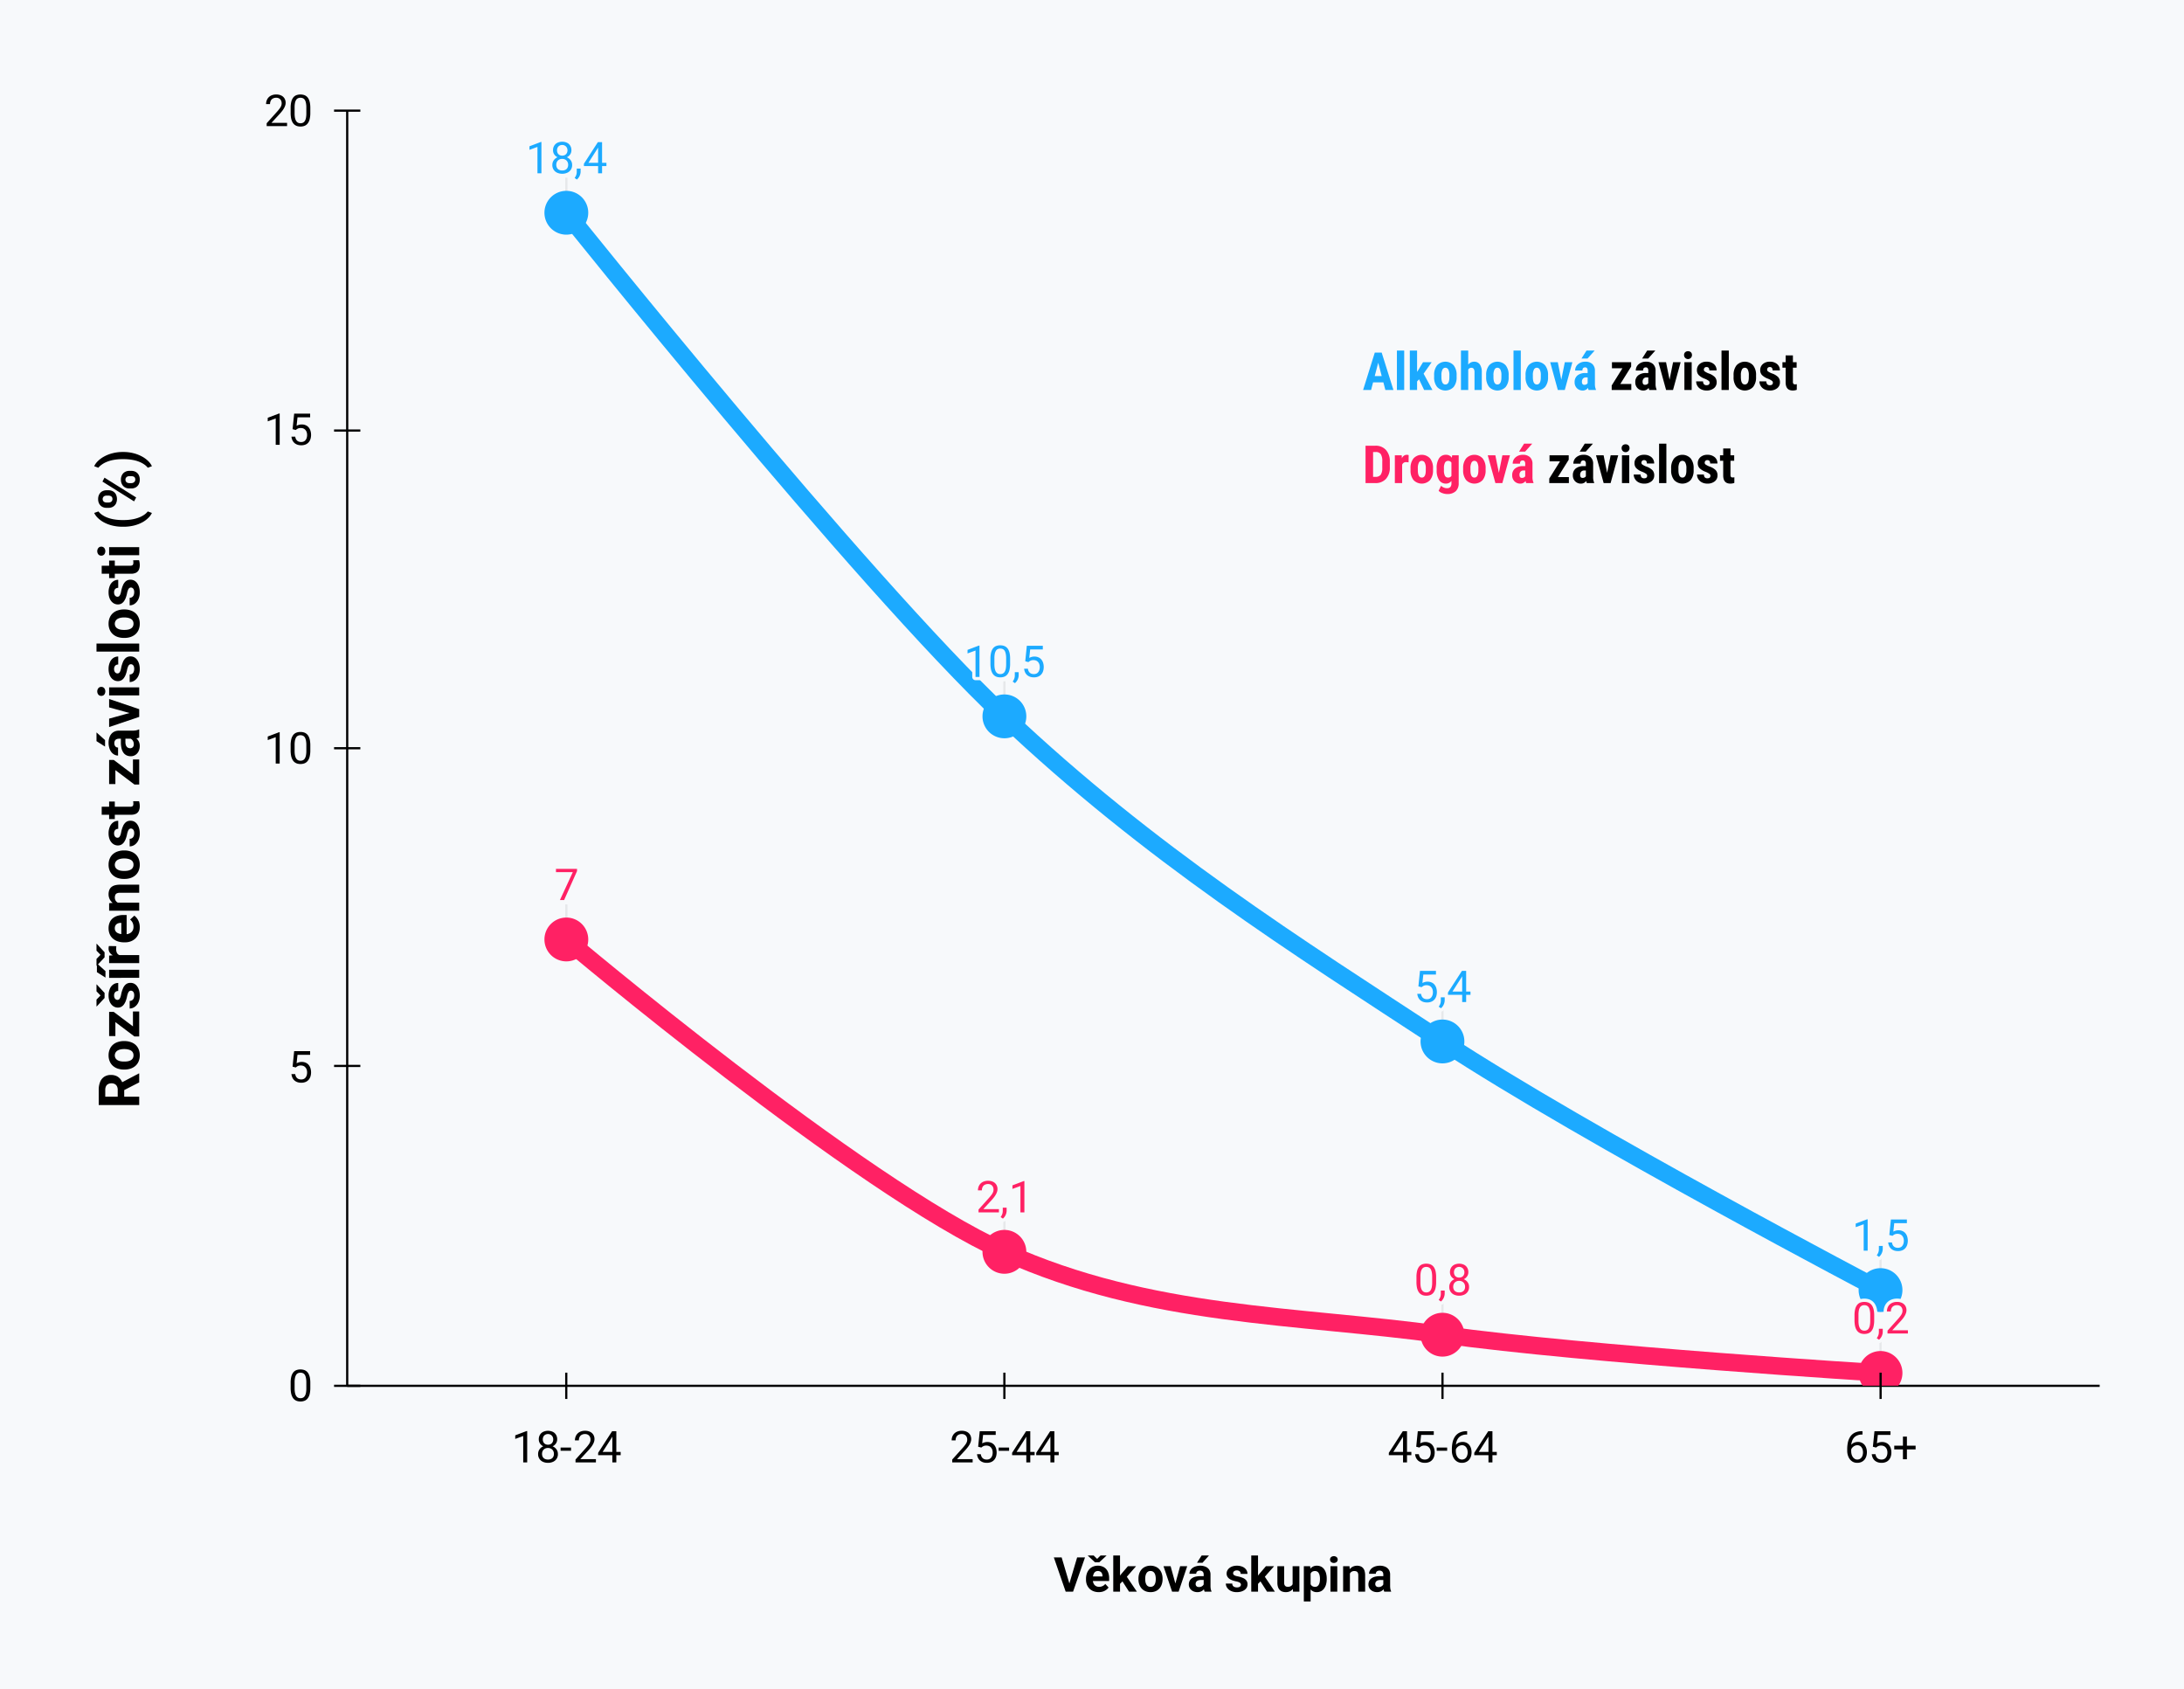 <svg xmlns="http://www.w3.org/2000/svg" xmlns:xlink="http://www.w3.org/1999/xlink" id="Vrstva_1" data-name="Vrstva 1" viewBox="0 0 997 771"><defs><style>.cls-1,.cls-11,.cls-3,.cls-4,.cls-5,.cls-7,.cls-8{fill:none;}.cls-2{fill:#f7f9fb;}.cls-3,.cls-5{stroke:#000;}.cls-3,.cls-4,.cls-5,.cls-7,.cls-8{stroke-miterlimit:10;}.cls-3{stroke-opacity:0;}.cls-4{stroke:#e6e8ea;}.cls-6{clip-path:url(#clip-path);}.cls-7{stroke:#1caaff;}.cls-7,.cls-8{stroke-width:8px;}.cls-8{stroke:#ff2164;}.cls-9{fill:#1caaff;}.cls-10{fill:#ff2164;}.cls-11{stroke:#f7f9fb;stroke-linecap:round;stroke-linejoin:round;stroke-width:3px;}</style><clipPath id="clip-path"><rect class="cls-1" x="158.55" y="50.55" width="799.9" height="581.9"></rect></clipPath></defs><title>Procentuální rozšířenost alkoholové a drogové závislosti podle věku</title><path class="cls-2" d="M0,0H997V771H0Z"></path><path class="cls-3" d="M158.5,583.5h800"></path><path class="cls-3" d="M158.5,535.5h800"></path><path class="cls-3" d="M158.5,438.5h800"></path><path class="cls-3" d="M158.5,389.5h800"></path><path class="cls-3" d="M158.5,293.5h800"></path><path class="cls-3" d="M158.5,244.5h800"></path><path class="cls-3" d="M158.5,147.5h800"></path><path class="cls-3" d="M158.5,99.5h800"></path><path class="cls-4" d="M258.538,81.102v16"></path><path class="cls-4" d="M458.513,310.953v16"></path><path class="cls-4" d="M658.487,459.337v16"></path><path class="cls-4" d="M858.463,572.808v16"></path><path class="cls-4" d="M258.538,412.785v16"></path><path class="cls-4" d="M458.513,555.351v16"></path><path class="cls-4" d="M658.487,593.174v16"></path><path class="cls-4" d="M858.463,610.631v16"></path><path class="cls-5" d="M958.5,632.5h-800"></path><path class="cls-5" d="M158.5,632.5V50.5"></path><g class="cls-6"><path class="cls-7" d="M258.538,97.102s133.317,166.811,199.975,229.851,133.317,104.742,199.975,148.385,199.975,113.47,199.975,113.47"></path></g><g class="cls-6"><path class="cls-8" d="M258.538,428.785s133.317,112.501,199.975,142.566,133.317,28.61,199.975,37.823,199.975,17.457,199.975,17.457"></path></g><g class="cls-6"><path class="cls-9" d="M268.538,97.102a10,10,0,1,1-10-10A10,10,0,0,1,268.538,97.102Z"></path></g><g class="cls-6"><path class="cls-9" d="M468.513,326.953a10,10,0,1,1-10-10A10,10,0,0,1,468.513,326.953Z"></path></g><g class="cls-6"><path class="cls-9" d="M668.487,475.337a10,10,0,1,1-10-10A10,10,0,0,1,668.487,475.337Z"></path></g><g class="cls-6"><path class="cls-9" d="M868.463,588.808a10,10,0,1,1-10-10A10,10,0,0,1,868.463,588.808Z"></path></g><g class="cls-6"><path class="cls-10" d="M268.538,428.785a10,10,0,1,1-10-10A10,10,0,0,1,268.538,428.785Z"></path></g><g class="cls-6"><path class="cls-10" d="M468.513,571.351a10,10,0,1,1-10-10A10,10,0,0,1,468.513,571.351Z"></path></g><g class="cls-6"><path class="cls-10" d="M668.487,609.174a10,10,0,1,1-10-10A10,10,0,0,1,668.487,609.174Z"></path></g><g class="cls-6"><path class="cls-10" d="M868.463,626.631a10,10,0,1,1-10-10A10,10,0,0,1,868.463,626.631Z"></path></g><path class="cls-5" d="M258.5,638.5v-12"></path><path class="cls-5" d="M458.5,638.5v-12"></path><path class="cls-5" d="M658.5,638.5v-12"></path><path class="cls-5" d="M858.5,638.5v-12"></path><path class="cls-5" d="M152.5,632.5h12"></path><path class="cls-5" d="M152.5,486.5h12"></path><path class="cls-5" d="M152.5,341.5h12"></path><path class="cls-5" d="M152.5,196.5h12"></path><path class="cls-5" d="M152.5,50.5h12"></path><path class="cls-11" d="M247.163,64.805V79.102H245.35V67.055l-3.641,1.328v-1.625l5.172-1.953Zm14.016,10.453a3.7,3.7,0,0,1-2.219,3.578,5.42,5.42,0,0,1-2.297.469,5.526,5.526,0,0,1-2.312-.469,3.718,3.718,0,0,1-2.203-3.578,3.65,3.65,0,0,1,.328-1.562,3.799,3.799,0,0,1,.922-1.234,4.062,4.062,0,0,1,1.422-.812,5.384,5.384,0,0,1,1.828-.297,5.073,5.073,0,0,1,2.328.516,3.937,3.937,0,0,1,1.609,1.375A3.504,3.504,0,0,1,261.178,75.258Zm-1.812-.047a2.781,2.781,0,0,0-.344-1.391,2.333,2.333,0,0,0-.953-.953,2.845,2.845,0,0,0-1.422-.344,2.878,2.878,0,0,0-1.438.344,2.361,2.361,0,0,0-.938.953,2.887,2.887,0,0,0-.328,1.391,2.808,2.808,0,0,0,.328,1.406,2.213,2.213,0,0,0,.938.891,3.288,3.288,0,0,0,1.453.297,3.187,3.187,0,0,0,1.438-.297,2.212,2.212,0,0,0,.938-.891A2.808,2.808,0,0,0,259.366,75.211Zm1.484-6.625a3.3,3.3,0,0,1-.547,1.859,3.839,3.839,0,0,1-1.5,1.312,4.596,4.596,0,0,1-2.141.484,4.727,4.727,0,0,1-2.172-.484,3.839,3.839,0,0,1-1.5-1.312,3.37,3.37,0,0,1-.531-1.859,3.852,3.852,0,0,1,.547-2.109,3.523,3.523,0,0,1,1.484-1.328,5.23,5.23,0,0,1,4.328,0,3.404,3.404,0,0,1,1.484,1.328A3.852,3.852,0,0,1,260.85,68.586Zm-1.797.031a2.506,2.506,0,0,0-.312-1.266,2.16,2.16,0,0,0-.844-.859,2.33,2.33,0,0,0-1.25-.328,2.389,2.389,0,0,0-1.234.312,2.084,2.084,0,0,0-.828.844,2.68,2.68,0,0,0-.297,1.297,2.645,2.645,0,0,0,.297,1.281,2.084,2.084,0,0,0,.828.844,2.78,2.78,0,0,0,2.5,0,2.084,2.084,0,0,0,.828-.844A2.538,2.538,0,0,0,259.053,68.618Zm6,8.328V78.415A4.925,4.925,0,0,1,263.35,81.946l-1.031-.719a5.448,5.448,0,0,0,.531-.875,4.045,4.045,0,0,0,.328-.922,4.39,4.39,0,0,0,.109-1V76.946Zm11.781-2.625v1.484H266.553v-1.062l6.375-9.859h1.469L272.819,67.727,268.6,74.321ZM274.85,64.883V79.102h-1.812V64.883Z"></path><path class="cls-9" d="M247.163,64.805V79.102H245.35V67.055l-3.641,1.328v-1.625l5.172-1.953Zm14.016,10.453a3.7,3.7,0,0,1-2.219,3.578,5.42,5.42,0,0,1-2.297.469,5.526,5.526,0,0,1-2.312-.469,3.718,3.718,0,0,1-2.203-3.578,3.65,3.65,0,0,1,.328-1.562,3.799,3.799,0,0,1,.922-1.234,4.062,4.062,0,0,1,1.422-.812,5.384,5.384,0,0,1,1.828-.297,5.073,5.073,0,0,1,2.328.516,3.937,3.937,0,0,1,1.609,1.375A3.504,3.504,0,0,1,261.178,75.258Zm-1.812-.047a2.781,2.781,0,0,0-.344-1.391,2.333,2.333,0,0,0-.953-.953,2.845,2.845,0,0,0-1.422-.344,2.878,2.878,0,0,0-1.438.344,2.361,2.361,0,0,0-.938.953,2.887,2.887,0,0,0-.328,1.391,2.808,2.808,0,0,0,.328,1.406,2.213,2.213,0,0,0,.938.891,3.288,3.288,0,0,0,1.453.297,3.187,3.187,0,0,0,1.438-.297,2.212,2.212,0,0,0,.938-.891A2.808,2.808,0,0,0,259.366,75.211Zm1.484-6.625a3.3,3.3,0,0,1-.547,1.859,3.839,3.839,0,0,1-1.5,1.312,4.596,4.596,0,0,1-2.141.484,4.727,4.727,0,0,1-2.172-.484,3.839,3.839,0,0,1-1.5-1.312,3.37,3.37,0,0,1-.531-1.859,3.852,3.852,0,0,1,.547-2.109,3.523,3.523,0,0,1,1.484-1.328,5.23,5.23,0,0,1,4.328,0,3.404,3.404,0,0,1,1.484,1.328A3.852,3.852,0,0,1,260.85,68.586Zm-1.797.031a2.506,2.506,0,0,0-.312-1.266,2.16,2.16,0,0,0-.844-.859,2.33,2.33,0,0,0-1.25-.328,2.389,2.389,0,0,0-1.234.312,2.084,2.084,0,0,0-.828.844,2.68,2.68,0,0,0-.297,1.297,2.645,2.645,0,0,0,.297,1.281,2.084,2.084,0,0,0,.828.844,2.78,2.78,0,0,0,2.5,0,2.084,2.084,0,0,0,.828-.844A2.538,2.538,0,0,0,259.053,68.618Zm6,8.328V78.415A4.925,4.925,0,0,1,263.35,81.946l-1.031-.719a5.448,5.448,0,0,0,.531-.875,4.045,4.045,0,0,0,.328-.922,4.39,4.39,0,0,0,.109-1V76.946Zm11.781-2.625v1.484H266.553v-1.062l6.375-9.859h1.469L272.819,67.727,268.6,74.321ZM274.85,64.883V79.102h-1.812V64.883Z"></path><path class="cls-11" d="M447.138,294.656v14.297H445.325V296.906l-3.641,1.328v-1.625l5.172-1.953Zm13.984,6.047v2.172a11.928,11.928,0,0,1-.312,2.953,5.077,5.077,0,0,1-.906,1.938,3.33,3.33,0,0,1-1.406,1.062,5.011,5.011,0,0,1-1.859.328,5.44,5.44,0,0,1-1.516-.203,3.825,3.825,0,0,1-1.25-.672,3.886,3.886,0,0,1-.938-1.188,6.383,6.383,0,0,1-.594-1.766,13.023,13.023,0,0,1-.203-2.453v-2.172a11.665,11.665,0,0,1,.312-2.922,5.242,5.242,0,0,1,.906-1.906,3.384,3.384,0,0,1,1.406-1.031,5.234,5.234,0,0,1,1.859-.312,5.335,5.335,0,0,1,1.516.203,3.559,3.559,0,0,1,1.25.641,3.743,3.743,0,0,1,.938,1.156,6.152,6.152,0,0,1,.594,1.75A12.668,12.668,0,0,1,461.122,300.703Zm-1.812,2.469v-2.766a9.858,9.858,0,0,0-.125-1.672,5.169,5.169,0,0,0-.328-1.25,2.255,2.255,0,0,0-.531-.844,1.9,1.9,0,0,0-.75-.469,2.73,2.73,0,0,0-.953-.156,2.657,2.657,0,0,0-1.141.234,2.036,2.036,0,0,0-.844.766,4.264,4.264,0,0,0-.516,1.359,10.191,10.191,0,0,0-.172,2.031v2.766a11.572,11.572,0,0,0,.109,1.688,5.977,5.977,0,0,0,.344,1.266,2.789,2.789,0,0,0,.547.875,1.979,1.979,0,0,0,.75.5,2.682,2.682,0,0,0,.938.156,2.492,2.492,0,0,0,1.156-.25,2.048,2.048,0,0,0,.828-.781,4.179,4.179,0,0,0,.516-1.406A10.576,10.576,0,0,0,459.309,303.171Zm5.719,3.625V308.265a4.925,4.925,0,0,1-1.703,3.531l-1.031-.719a5.445,5.445,0,0,0,.531-.875,4.045,4.045,0,0,0,.328-.922,4.389,4.389,0,0,0,.109-1v-1.484Zm4.453-4.609-1.453-.375.719-7.078h7.297v1.672h-5.766l-.422,3.859a5.308,5.308,0,0,1,.984-.406,4.391,4.391,0,0,1,1.391-.203,4.341,4.341,0,0,1,1.766.344,3.583,3.583,0,0,1,1.328.953,4.366,4.366,0,0,1,.844,1.516,6.535,6.535,0,0,1,.016,3.844,4.245,4.245,0,0,1-.844,1.5,3.783,3.783,0,0,1-1.391.984,5.037,5.037,0,0,1-1.984.359,5.522,5.522,0,0,1-1.625-.234,4.369,4.369,0,0,1-1.375-.734,3.925,3.925,0,0,1-.969-1.234,5.116,5.116,0,0,1-.484-1.734h1.719a3.531,3.531,0,0,0,.469,1.344,2.345,2.345,0,0,0,.922.828,3.189,3.189,0,0,0,1.344.266,2.82,2.82,0,0,0,1.141-.219,2.095,2.095,0,0,0,.828-.641,3.034,3.034,0,0,0,.531-1.016,4.454,4.454,0,0,0,.188-1.344,4.028,4.028,0,0,0-.188-1.25,2.77,2.77,0,0,0-.562-1,2.375,2.375,0,0,0-.891-.672,2.952,2.952,0,0,0-1.203-.234,2.997,2.997,0,0,0-1.375.25A4.607,4.607,0,0,0,469.481,302.187Z"></path><path class="cls-9" d="M447.138,294.656v14.297H445.325V296.906l-3.641,1.328v-1.625l5.172-1.953Zm13.984,6.047v2.172a11.928,11.928,0,0,1-.312,2.953,5.077,5.077,0,0,1-.906,1.938,3.33,3.33,0,0,1-1.406,1.062,5.011,5.011,0,0,1-1.859.328,5.44,5.44,0,0,1-1.516-.203,3.825,3.825,0,0,1-1.25-.672,3.886,3.886,0,0,1-.938-1.188,6.383,6.383,0,0,1-.594-1.766,13.023,13.023,0,0,1-.203-2.453v-2.172a11.665,11.665,0,0,1,.312-2.922,5.242,5.242,0,0,1,.906-1.906,3.384,3.384,0,0,1,1.406-1.031,5.234,5.234,0,0,1,1.859-.312,5.335,5.335,0,0,1,1.516.203,3.559,3.559,0,0,1,1.25.641,3.743,3.743,0,0,1,.938,1.156,6.152,6.152,0,0,1,.594,1.75A12.668,12.668,0,0,1,461.122,300.703Zm-1.812,2.469v-2.766a9.858,9.858,0,0,0-.125-1.672,5.169,5.169,0,0,0-.328-1.25,2.255,2.255,0,0,0-.531-.844,1.9,1.9,0,0,0-.75-.469,2.73,2.73,0,0,0-.953-.156,2.657,2.657,0,0,0-1.141.234,2.036,2.036,0,0,0-.844.766,4.264,4.264,0,0,0-.516,1.359,10.191,10.191,0,0,0-.172,2.031v2.766a11.572,11.572,0,0,0,.109,1.688,5.977,5.977,0,0,0,.344,1.266,2.789,2.789,0,0,0,.547.875,1.979,1.979,0,0,0,.75.5,2.682,2.682,0,0,0,.938.156,2.492,2.492,0,0,0,1.156-.25,2.048,2.048,0,0,0,.828-.781,4.179,4.179,0,0,0,.516-1.406A10.576,10.576,0,0,0,459.309,303.171Zm5.719,3.625V308.265a4.925,4.925,0,0,1-1.703,3.531l-1.031-.719a5.445,5.445,0,0,0,.531-.875,4.045,4.045,0,0,0,.328-.922,4.389,4.389,0,0,0,.109-1v-1.484Zm4.453-4.609-1.453-.375.719-7.078h7.297v1.672h-5.766l-.422,3.859a5.308,5.308,0,0,1,.984-.406,4.391,4.391,0,0,1,1.391-.203,4.341,4.341,0,0,1,1.766.344,3.583,3.583,0,0,1,1.328.953,4.366,4.366,0,0,1,.844,1.516,6.535,6.535,0,0,1,.016,3.844,4.245,4.245,0,0,1-.844,1.5,3.783,3.783,0,0,1-1.391.984,5.037,5.037,0,0,1-1.984.359,5.522,5.522,0,0,1-1.625-.234,4.369,4.369,0,0,1-1.375-.734,3.925,3.925,0,0,1-.969-1.234,5.116,5.116,0,0,1-.484-1.734h1.719a3.531,3.531,0,0,0,.469,1.344,2.345,2.345,0,0,0,.922.828,3.189,3.189,0,0,0,1.344.266,2.82,2.82,0,0,0,1.141-.219,2.095,2.095,0,0,0,.828-.641,3.034,3.034,0,0,0,.531-1.016,4.454,4.454,0,0,0,.188-1.344,4.028,4.028,0,0,0-.188-1.25,2.77,2.77,0,0,0-.562-1,2.375,2.375,0,0,0-.891-.672,2.952,2.952,0,0,0-1.203-.234,2.997,2.997,0,0,0-1.375.25A4.607,4.607,0,0,0,469.481,302.187Z"></path><path class="cls-11" d="M648.956,450.571l-1.453-.375.719-7.078h7.297v1.672h-5.766l-.422,3.859a5.304,5.304,0,0,1,.984-.406,4.389,4.389,0,0,1,1.391-.203,4.341,4.341,0,0,1,1.766.344A3.584,3.584,0,0,1,654.8,449.337a4.368,4.368,0,0,1,.844,1.516,6.535,6.535,0,0,1,.016,3.844,4.246,4.246,0,0,1-.844,1.5,3.784,3.784,0,0,1-1.391.984,5.038,5.038,0,0,1-1.984.359,5.522,5.522,0,0,1-1.625-.234,4.369,4.369,0,0,1-1.375-.734,3.925,3.925,0,0,1-.969-1.234,5.114,5.114,0,0,1-.484-1.734h1.719a3.529,3.529,0,0,0,.469,1.344,2.345,2.345,0,0,0,.922.828,3.189,3.189,0,0,0,1.344.266,2.821,2.821,0,0,0,1.141-.219,2.095,2.095,0,0,0,.828-.641,3.036,3.036,0,0,0,.531-1.016,4.456,4.456,0,0,0,.188-1.344,4.03,4.03,0,0,0-.188-1.25,2.771,2.771,0,0,0-.562-1,2.376,2.376,0,0,0-.891-.672,2.952,2.952,0,0,0-1.203-.234,2.996,2.996,0,0,0-1.375.25A4.604,4.604,0,0,0,648.956,450.571Zm10.547,4.609v1.469A4.925,4.925,0,0,1,657.8,460.181l-1.031-.719a5.455,5.455,0,0,0,.531-.875,4.048,4.048,0,0,0,.328-.922,4.394,4.394,0,0,0,.109-1v-1.484Zm11.781-2.625v1.484H661.003v-1.062l6.375-9.859h1.469l-1.578,2.844L663.05,452.556ZM669.3,443.118V457.337h-1.812V443.118Z"></path><path class="cls-9" d="M648.956,450.571l-1.453-.375.719-7.078h7.297v1.672h-5.766l-.422,3.859a5.304,5.304,0,0,1,.984-.406,4.389,4.389,0,0,1,1.391-.203,4.341,4.341,0,0,1,1.766.344A3.584,3.584,0,0,1,654.8,449.337a4.368,4.368,0,0,1,.844,1.516,6.535,6.535,0,0,1,.016,3.844,4.246,4.246,0,0,1-.844,1.5,3.784,3.784,0,0,1-1.391.984,5.038,5.038,0,0,1-1.984.359,5.522,5.522,0,0,1-1.625-.234,4.369,4.369,0,0,1-1.375-.734,3.925,3.925,0,0,1-.969-1.234,5.114,5.114,0,0,1-.484-1.734h1.719a3.529,3.529,0,0,0,.469,1.344,2.345,2.345,0,0,0,.922.828,3.189,3.189,0,0,0,1.344.266,2.821,2.821,0,0,0,1.141-.219,2.095,2.095,0,0,0,.828-.641,3.036,3.036,0,0,0,.531-1.016,4.456,4.456,0,0,0,.188-1.344,4.03,4.03,0,0,0-.188-1.25,2.771,2.771,0,0,0-.562-1,2.376,2.376,0,0,0-.891-.672,2.952,2.952,0,0,0-1.203-.234,2.996,2.996,0,0,0-1.375.25A4.604,4.604,0,0,0,648.956,450.571Zm10.547,4.609v1.469A4.925,4.925,0,0,1,657.8,460.181l-1.031-.719a5.455,5.455,0,0,0,.531-.875,4.048,4.048,0,0,0,.328-.922,4.394,4.394,0,0,0,.109-1v-1.484Zm11.781-2.625v1.484H661.003v-1.062l6.375-9.859h1.469l-1.578,2.844L663.05,452.556ZM669.3,443.118V457.337h-1.812V443.118Z"></path><path class="cls-11" d="M852.588,556.511V570.808H850.775V558.761l-3.641,1.328v-1.625l5.172-1.953Zm6.891,12.141V570.12a4.925,4.925,0,0,1-1.703,3.531l-1.031-.719a5.445,5.445,0,0,0,.531-.875,4.042,4.042,0,0,0,.328-.922,4.386,4.386,0,0,0,.109-1v-1.484Zm4.453-4.609-1.453-.375.719-7.078h7.297v1.672h-5.766l-.422,3.859a5.31,5.31,0,0,1,.984-.406,4.39,4.39,0,0,1,1.391-.203,4.341,4.341,0,0,1,1.766.344,3.583,3.583,0,0,1,1.328.953,4.366,4.366,0,0,1,.844,1.516,6.535,6.535,0,0,1,.016,3.844,4.244,4.244,0,0,1-.844,1.5,3.783,3.783,0,0,1-1.391.984,5.037,5.037,0,0,1-1.984.359,5.522,5.522,0,0,1-1.625-.234,4.37,4.37,0,0,1-1.375-.734,3.926,3.926,0,0,1-.969-1.234,5.117,5.117,0,0,1-.484-1.734h1.719a3.532,3.532,0,0,0,.469,1.344,2.346,2.346,0,0,0,.922.828,3.19,3.19,0,0,0,1.344.266,2.82,2.82,0,0,0,1.141-.219,2.094,2.094,0,0,0,.828-.641,3.034,3.034,0,0,0,.531-1.016,4.452,4.452,0,0,0,.188-1.344,4.026,4.026,0,0,0-.188-1.25,2.769,2.769,0,0,0-.562-1,2.375,2.375,0,0,0-.891-.672,2.951,2.951,0,0,0-1.203-.234,2.997,2.997,0,0,0-1.375.25A4.608,4.608,0,0,0,863.931,564.042Z"></path><path class="cls-9" d="M852.588,556.511V570.808H850.775V558.761l-3.641,1.328v-1.625l5.172-1.953Zm6.891,12.141V570.12a4.925,4.925,0,0,1-1.703,3.531l-1.031-.719a5.445,5.445,0,0,0,.531-.875,4.042,4.042,0,0,0,.328-.922,4.386,4.386,0,0,0,.109-1v-1.484Zm4.453-4.609-1.453-.375.719-7.078h7.297v1.672h-5.766l-.422,3.859a5.31,5.31,0,0,1,.984-.406,4.39,4.39,0,0,1,1.391-.203,4.341,4.341,0,0,1,1.766.344,3.583,3.583,0,0,1,1.328.953,4.366,4.366,0,0,1,.844,1.516,6.535,6.535,0,0,1,.016,3.844,4.244,4.244,0,0,1-.844,1.5,3.783,3.783,0,0,1-1.391.984,5.037,5.037,0,0,1-1.984.359,5.522,5.522,0,0,1-1.625-.234,4.37,4.37,0,0,1-1.375-.734,3.926,3.926,0,0,1-.969-1.234,5.117,5.117,0,0,1-.484-1.734h1.719a3.532,3.532,0,0,0,.469,1.344,2.346,2.346,0,0,0,.922.828,3.19,3.19,0,0,0,1.344.266,2.82,2.82,0,0,0,1.141-.219,2.094,2.094,0,0,0,.828-.641,3.034,3.034,0,0,0,.531-1.016,4.452,4.452,0,0,0,.188-1.344,4.026,4.026,0,0,0-.188-1.25,2.769,2.769,0,0,0-.562-1,2.375,2.375,0,0,0-.891-.672,2.951,2.951,0,0,0-1.203-.234,2.997,2.997,0,0,0-1.375.25A4.608,4.608,0,0,0,863.931,564.042Z"></path><path class="cls-11" d="M263.413,396.566v1.016L257.522,410.785h-1.906l5.875-12.734h-7.688v-1.484Z"></path><path class="cls-10" d="M263.413,396.566v1.016L257.522,410.785h-1.906l5.875-12.734h-7.688v-1.484Z"></path><path class="cls-11" d="M456.013,551.866v1.484H446.7v-1.297l4.656-5.188a17.491,17.491,0,0,0,1.328-1.625,4.958,4.958,0,0,0,.672-1.203,3.262,3.262,0,0,0,.188-1.094,2.79,2.79,0,0,0-.281-1.266,2.18,2.18,0,0,0-.844-.922,2.527,2.527,0,0,0-1.344-.344,3.111,3.111,0,0,0-1.594.375,2.27,2.27,0,0,0-.938,1.016,3.449,3.449,0,0,0-.312,1.5h-1.797a4.703,4.703,0,0,1,.516-2.188,3.963,3.963,0,0,1,1.562-1.594,5.123,5.123,0,0,1,2.562-.594,5.02,5.02,0,0,1,2.297.484,3.434,3.434,0,0,1,1.469,1.328,3.76,3.76,0,0,1,.516,2,3.898,3.898,0,0,1-.219,1.266,6.472,6.472,0,0,1-.578,1.266,9.404,9.404,0,0,1-.844,1.25q-.484.609-1.031,1.219l-3.797,4.125Zm3.516-.672V552.663a4.925,4.925,0,0,1-1.703,3.531l-1.031-.719a5.447,5.447,0,0,0,.531-.875,4.046,4.046,0,0,0,.328-.922,4.389,4.389,0,0,0,.109-1v-1.484Zm8.109-12.141v14.297H465.825V541.304l-3.641,1.328v-1.625l5.172-1.953Z"></path><path class="cls-10" d="M456.013,551.866v1.484H446.7v-1.297l4.656-5.188a17.491,17.491,0,0,0,1.328-1.625,4.958,4.958,0,0,0,.672-1.203,3.262,3.262,0,0,0,.188-1.094,2.79,2.79,0,0,0-.281-1.266,2.18,2.18,0,0,0-.844-.922,2.527,2.527,0,0,0-1.344-.344,3.111,3.111,0,0,0-1.594.375,2.27,2.27,0,0,0-.938,1.016,3.449,3.449,0,0,0-.312,1.5h-1.797a4.703,4.703,0,0,1,.516-2.188,3.963,3.963,0,0,1,1.562-1.594,5.123,5.123,0,0,1,2.562-.594,5.02,5.02,0,0,1,2.297.484,3.434,3.434,0,0,1,1.469,1.328,3.76,3.76,0,0,1,.516,2,3.898,3.898,0,0,1-.219,1.266,6.472,6.472,0,0,1-.578,1.266,9.404,9.404,0,0,1-.844,1.25q-.484.609-1.031,1.219l-3.797,4.125Zm3.516-.672V552.663a4.925,4.925,0,0,1-1.703,3.531l-1.031-.719a5.447,5.447,0,0,0,.531-.875,4.046,4.046,0,0,0,.328-.922,4.389,4.389,0,0,0,.109-1v-1.484Zm8.109-12.141v14.297H465.825V541.304l-3.641,1.328v-1.625l5.172-1.953Z"></path><path class="cls-11" d="M655.597,582.924v2.172a11.931,11.931,0,0,1-.312,2.953,5.079,5.079,0,0,1-.906,1.938,3.33,3.33,0,0,1-1.406,1.062,5.011,5.011,0,0,1-1.859.328,5.441,5.441,0,0,1-1.516-.203,3.825,3.825,0,0,1-1.25-.672,3.885,3.885,0,0,1-.938-1.188,6.381,6.381,0,0,1-.594-1.766,13.019,13.019,0,0,1-.203-2.453V582.924a11.66,11.66,0,0,1,.312-2.922,5.24,5.24,0,0,1,.906-1.906,3.383,3.383,0,0,1,1.406-1.031,5.233,5.233,0,0,1,1.859-.312,5.334,5.334,0,0,1,1.516.203,3.559,3.559,0,0,1,1.25.641,3.743,3.743,0,0,1,.938,1.156,6.155,6.155,0,0,1,.594,1.75A12.676,12.676,0,0,1,655.597,582.924Zm-1.812,2.469v-2.766a9.863,9.863,0,0,0-.125-1.672,5.172,5.172,0,0,0-.328-1.25,2.256,2.256,0,0,0-.531-.844,1.9,1.9,0,0,0-.75-.469,2.73,2.73,0,0,0-.953-.156,2.657,2.657,0,0,0-1.141.234,2.035,2.035,0,0,0-.844.766,4.262,4.262,0,0,0-.516,1.359,10.184,10.184,0,0,0-.172,2.031v2.766a11.566,11.566,0,0,0,.109,1.688,5.974,5.974,0,0,0,.344,1.266,2.789,2.789,0,0,0,.547.875,1.979,1.979,0,0,0,.75.5,2.683,2.683,0,0,0,.938.156,2.493,2.493,0,0,0,1.156-.25,2.049,2.049,0,0,0,.828-.781,4.182,4.182,0,0,0,.516-1.406A10.582,10.582,0,0,0,653.784,585.393Zm5.719,3.625v1.469A4.925,4.925,0,0,1,657.8,594.018l-1.031-.719a5.455,5.455,0,0,0,.531-.875,4.049,4.049,0,0,0,.328-.922,4.394,4.394,0,0,0,.109-1v-1.484Zm11.125-1.688a3.7,3.7,0,0,1-2.219,3.578,5.42,5.42,0,0,1-2.297.469,5.526,5.526,0,0,1-2.312-.469,3.718,3.718,0,0,1-2.203-3.578,3.65,3.65,0,0,1,.328-1.562,3.798,3.798,0,0,1,.922-1.234,4.061,4.061,0,0,1,1.422-.812,5.383,5.383,0,0,1,1.828-.297,5.073,5.073,0,0,1,2.328.516,3.936,3.936,0,0,1,1.609,1.375A3.504,3.504,0,0,1,670.628,587.33Zm-1.812-.047a2.781,2.781,0,0,0-.344-1.391,2.333,2.333,0,0,0-.953-.953,2.845,2.845,0,0,0-1.422-.344,2.878,2.878,0,0,0-1.438.344,2.36,2.36,0,0,0-.938.953,2.887,2.887,0,0,0-.328,1.391,2.808,2.808,0,0,0,.328,1.406,2.213,2.213,0,0,0,.938.891,3.288,3.288,0,0,0,1.453.297,3.187,3.187,0,0,0,1.438-.297,2.213,2.213,0,0,0,.938-.891A2.808,2.808,0,0,0,668.816,587.283Zm1.484-6.625a3.3,3.3,0,0,1-.547,1.859,3.84,3.84,0,0,1-1.5,1.312,4.597,4.597,0,0,1-2.141.484,4.728,4.728,0,0,1-2.172-.484,3.839,3.839,0,0,1-1.5-1.312,3.37,3.37,0,0,1-.531-1.859,3.851,3.851,0,0,1,.547-2.109,3.522,3.522,0,0,1,1.484-1.328,5.23,5.23,0,0,1,4.328,0,3.404,3.404,0,0,1,1.484,1.328A3.852,3.852,0,0,1,670.3,580.658Zm-1.797.031a2.506,2.506,0,0,0-.312-1.266,2.159,2.159,0,0,0-.844-.859,2.331,2.331,0,0,0-1.25-.328,2.389,2.389,0,0,0-1.234.312,2.083,2.083,0,0,0-.828.844,2.679,2.679,0,0,0-.297,1.297,2.645,2.645,0,0,0,.297,1.281,2.084,2.084,0,0,0,.828.844,2.78,2.78,0,0,0,2.5,0,2.084,2.084,0,0,0,.828-.844A2.538,2.538,0,0,0,668.503,580.69Z"></path><path class="cls-10" d="M655.597,582.924v2.172a11.931,11.931,0,0,1-.312,2.953,5.079,5.079,0,0,1-.906,1.938,3.33,3.33,0,0,1-1.406,1.062,5.011,5.011,0,0,1-1.859.328,5.441,5.441,0,0,1-1.516-.203,3.825,3.825,0,0,1-1.25-.672,3.885,3.885,0,0,1-.938-1.188,6.381,6.381,0,0,1-.594-1.766,13.019,13.019,0,0,1-.203-2.453V582.924a11.66,11.66,0,0,1,.312-2.922,5.24,5.24,0,0,1,.906-1.906,3.383,3.383,0,0,1,1.406-1.031,5.233,5.233,0,0,1,1.859-.312,5.334,5.334,0,0,1,1.516.203,3.559,3.559,0,0,1,1.25.641,3.743,3.743,0,0,1,.938,1.156,6.155,6.155,0,0,1,.594,1.75A12.676,12.676,0,0,1,655.597,582.924Zm-1.812,2.469v-2.766a9.863,9.863,0,0,0-.125-1.672,5.172,5.172,0,0,0-.328-1.25,2.256,2.256,0,0,0-.531-.844,1.9,1.9,0,0,0-.75-.469,2.73,2.73,0,0,0-.953-.156,2.657,2.657,0,0,0-1.141.234,2.035,2.035,0,0,0-.844.766,4.262,4.262,0,0,0-.516,1.359,10.184,10.184,0,0,0-.172,2.031v2.766a11.566,11.566,0,0,0,.109,1.688,5.974,5.974,0,0,0,.344,1.266,2.789,2.789,0,0,0,.547.875,1.979,1.979,0,0,0,.75.5,2.683,2.683,0,0,0,.938.156,2.493,2.493,0,0,0,1.156-.25,2.049,2.049,0,0,0,.828-.781,4.182,4.182,0,0,0,.516-1.406A10.582,10.582,0,0,0,653.784,585.393Zm5.719,3.625v1.469A4.925,4.925,0,0,1,657.8,594.018l-1.031-.719a5.455,5.455,0,0,0,.531-.875,4.049,4.049,0,0,0,.328-.922,4.394,4.394,0,0,0,.109-1v-1.484Zm11.125-1.688a3.7,3.7,0,0,1-2.219,3.578,5.42,5.42,0,0,1-2.297.469,5.526,5.526,0,0,1-2.312-.469,3.718,3.718,0,0,1-2.203-3.578,3.65,3.65,0,0,1,.328-1.562,3.798,3.798,0,0,1,.922-1.234,4.061,4.061,0,0,1,1.422-.812,5.383,5.383,0,0,1,1.828-.297,5.073,5.073,0,0,1,2.328.516,3.936,3.936,0,0,1,1.609,1.375A3.504,3.504,0,0,1,670.628,587.33Zm-1.812-.047a2.781,2.781,0,0,0-.344-1.391,2.333,2.333,0,0,0-.953-.953,2.845,2.845,0,0,0-1.422-.344,2.878,2.878,0,0,0-1.438.344,2.36,2.36,0,0,0-.938.953,2.887,2.887,0,0,0-.328,1.391,2.808,2.808,0,0,0,.328,1.406,2.213,2.213,0,0,0,.938.891,3.288,3.288,0,0,0,1.453.297,3.187,3.187,0,0,0,1.438-.297,2.213,2.213,0,0,0,.938-.891A2.808,2.808,0,0,0,668.816,587.283Zm1.484-6.625a3.3,3.3,0,0,1-.547,1.859,3.84,3.84,0,0,1-1.5,1.312,4.597,4.597,0,0,1-2.141.484,4.728,4.728,0,0,1-2.172-.484,3.839,3.839,0,0,1-1.5-1.312,3.37,3.37,0,0,1-.531-1.859,3.851,3.851,0,0,1,.547-2.109,3.522,3.522,0,0,1,1.484-1.328,5.23,5.23,0,0,1,4.328,0,3.404,3.404,0,0,1,1.484,1.328A3.852,3.852,0,0,1,670.3,580.658Zm-1.797.031a2.506,2.506,0,0,0-.312-1.266,2.159,2.159,0,0,0-.844-.859,2.331,2.331,0,0,0-1.25-.328,2.389,2.389,0,0,0-1.234.312,2.083,2.083,0,0,0-.828.844,2.679,2.679,0,0,0-.297,1.297,2.645,2.645,0,0,0,.297,1.281,2.084,2.084,0,0,0,.828.844,2.78,2.78,0,0,0,2.5,0,2.084,2.084,0,0,0,.828-.844A2.538,2.538,0,0,0,668.503,580.69Z"></path><path class="cls-11" d="M855.572,600.381v2.172a11.925,11.925,0,0,1-.312,2.953,5.077,5.077,0,0,1-.906,1.938,3.33,3.33,0,0,1-1.406,1.062,5.01,5.01,0,0,1-1.859.328,5.439,5.439,0,0,1-1.516-.203,3.825,3.825,0,0,1-1.25-.672,3.886,3.886,0,0,1-.938-1.188,6.384,6.384,0,0,1-.594-1.766,13.029,13.029,0,0,1-.203-2.453V600.381a11.667,11.667,0,0,1,.312-2.922,5.243,5.243,0,0,1,.906-1.906,3.384,3.384,0,0,1,1.406-1.031,5.235,5.235,0,0,1,1.859-.312,5.334,5.334,0,0,1,1.516.203,3.559,3.559,0,0,1,1.25.641,3.742,3.742,0,0,1,.938,1.156,6.151,6.151,0,0,1,.594,1.75A12.665,12.665,0,0,1,855.572,600.381Zm-1.812,2.469v-2.766a9.852,9.852,0,0,0-.125-1.672,5.167,5.167,0,0,0-.328-1.25,2.254,2.254,0,0,0-.531-.844,1.899,1.899,0,0,0-.75-.469,2.729,2.729,0,0,0-.953-.156,2.658,2.658,0,0,0-1.141.234,2.036,2.036,0,0,0-.844.766,4.265,4.265,0,0,0-.516,1.359,10.194,10.194,0,0,0-.172,2.031v2.766a11.581,11.581,0,0,0,.109,1.688,5.981,5.981,0,0,0,.344,1.266,2.79,2.79,0,0,0,.547.875,1.98,1.98,0,0,0,.75.5,2.682,2.682,0,0,0,.938.156,2.492,2.492,0,0,0,1.156-.25,2.047,2.047,0,0,0,.828-.781,4.178,4.178,0,0,0,.516-1.406A10.571,10.571,0,0,0,853.759,602.85Zm5.719,3.625v1.469a4.925,4.925,0,0,1-1.703,3.531l-1.031-.719a5.445,5.445,0,0,0,.531-.875,4.042,4.042,0,0,0,.328-.922,4.386,4.386,0,0,0,.109-1v-1.484Zm11.484.672V608.631H861.65v-1.297l4.656-5.188a17.48,17.48,0,0,0,1.328-1.625,4.955,4.955,0,0,0,.672-1.203,3.26,3.26,0,0,0,.188-1.094,2.789,2.789,0,0,0-.281-1.266,2.18,2.18,0,0,0-.844-.922,2.527,2.527,0,0,0-1.344-.344,3.112,3.112,0,0,0-1.594.375,2.271,2.271,0,0,0-.938,1.016,3.45,3.45,0,0,0-.312,1.5H861.384a4.704,4.704,0,0,1,.516-2.188,3.963,3.963,0,0,1,1.562-1.594,5.123,5.123,0,0,1,2.562-.594,5.02,5.02,0,0,1,2.297.484,3.433,3.433,0,0,1,1.469,1.328,3.759,3.759,0,0,1,.516,2,3.896,3.896,0,0,1-.219,1.266,6.466,6.466,0,0,1-.578,1.266,9.402,9.402,0,0,1-.844,1.25q-.484.609-1.031,1.219l-3.797,4.125Z"></path><path class="cls-10" d="M855.572,600.381v2.172a11.925,11.925,0,0,1-.312,2.953,5.077,5.077,0,0,1-.906,1.938,3.33,3.33,0,0,1-1.406,1.062,5.01,5.01,0,0,1-1.859.328,5.439,5.439,0,0,1-1.516-.203,3.825,3.825,0,0,1-1.25-.672,3.886,3.886,0,0,1-.938-1.188,6.384,6.384,0,0,1-.594-1.766,13.029,13.029,0,0,1-.203-2.453V600.381a11.667,11.667,0,0,1,.312-2.922,5.243,5.243,0,0,1,.906-1.906,3.384,3.384,0,0,1,1.406-1.031,5.235,5.235,0,0,1,1.859-.312,5.334,5.334,0,0,1,1.516.203,3.559,3.559,0,0,1,1.25.641,3.742,3.742,0,0,1,.938,1.156,6.151,6.151,0,0,1,.594,1.75A12.665,12.665,0,0,1,855.572,600.381Zm-1.812,2.469v-2.766a9.852,9.852,0,0,0-.125-1.672,5.167,5.167,0,0,0-.328-1.25,2.254,2.254,0,0,0-.531-.844,1.899,1.899,0,0,0-.75-.469,2.729,2.729,0,0,0-.953-.156,2.658,2.658,0,0,0-1.141.234,2.036,2.036,0,0,0-.844.766,4.265,4.265,0,0,0-.516,1.359,10.194,10.194,0,0,0-.172,2.031v2.766a11.581,11.581,0,0,0,.109,1.688,5.981,5.981,0,0,0,.344,1.266,2.79,2.79,0,0,0,.547.875,1.98,1.98,0,0,0,.75.5,2.682,2.682,0,0,0,.938.156,2.492,2.492,0,0,0,1.156-.25,2.047,2.047,0,0,0,.828-.781,4.178,4.178,0,0,0,.516-1.406A10.571,10.571,0,0,0,853.759,602.85Zm5.719,3.625v1.469a4.925,4.925,0,0,1-1.703,3.531l-1.031-.719a5.445,5.445,0,0,0,.531-.875,4.042,4.042,0,0,0,.328-.922,4.386,4.386,0,0,0,.109-1v-1.484Zm11.484.672V608.631H861.65v-1.297l4.656-5.188a17.48,17.48,0,0,0,1.328-1.625,4.955,4.955,0,0,0,.672-1.203,3.26,3.26,0,0,0,.188-1.094,2.789,2.789,0,0,0-.281-1.266,2.18,2.18,0,0,0-.844-.922,2.527,2.527,0,0,0-1.344-.344,3.112,3.112,0,0,0-1.594.375,2.271,2.271,0,0,0-.938,1.016,3.45,3.45,0,0,0-.312,1.5H861.384a4.704,4.704,0,0,1,.516-2.188,3.963,3.963,0,0,1,1.562-1.594,5.123,5.123,0,0,1,2.562-.594,5.02,5.02,0,0,1,2.297.484,3.433,3.433,0,0,1,1.469,1.328,3.759,3.759,0,0,1,.516,2,3.896,3.896,0,0,1-.219,1.266,6.466,6.466,0,0,1-.578,1.266,9.402,9.402,0,0,1-.844,1.25q-.484.609-1.031,1.219l-3.797,4.125Z"></path><path d="M488.031,723.184l3.688-12.375h3.594L489.859,726.45H487.5Zm-3.391-12.375,3.672,12.375.562,3.266h-2.391l-5.406-15.641Zm16.906,15.859a6.39,6.39,0,0,1-2.422-.438,5.323,5.323,0,0,1-1.828-1.203,5.675,5.675,0,0,1-1.141-1.797,6.167,6.167,0,0,1-.391-2.203v-.422a7.43,7.43,0,0,1,.375-2.422,5.533,5.533,0,0,1,1.078-1.891,4.729,4.729,0,0,1,1.703-1.25,5.712,5.712,0,0,1,2.281-.438,5.357,5.357,0,0,1,2.188.422A4.23,4.23,0,0,1,505,716.184a4.928,4.928,0,0,1,.984,1.797,7.435,7.435,0,0,1,.344,2.328v1.281h-9.25v-2.062h6.203v-.234a2.658,2.658,0,0,0-.234-1.141,1.747,1.747,0,0,0-.688-.812,2.098,2.098,0,0,0-1.188-.312,1.979,1.979,0,0,0-1.047.266,2.075,2.075,0,0,0-.719.75A4.191,4.191,0,0,0,499,719.184a7.446,7.446,0,0,0-.125,1.422v.422a4.287,4.287,0,0,0,.188,1.297,3.278,3.278,0,0,0,.562,1.031,2.601,2.601,0,0,0,.906.656,2.993,2.993,0,0,0,1.219.234,3.68,3.68,0,0,0,1.547-.328,3.336,3.336,0,0,0,1.266-1l1.5,1.641a4.368,4.368,0,0,1-1,1.016,5.384,5.384,0,0,1-1.5.797A6.267,6.267,0,0,1,501.547,726.669ZM499.25,709.934l1.594,1.562,1.578-1.562h2.656v.109l-3.25,3h-1.969l-3.25-3.016v-.094Zm12.047,0V726.45h-3.094V709.934ZM518.625,714.825l-5.047,5.766L510.875,723.325l-1.141-2.234,2.156-2.734,3.016-3.531Zm-3.219,11.625-3.438-5.375,2.141-1.859,4.875,7.234Zm4.297-5.688v-.234a7.423,7.423,0,0,1,.359-2.359,5.559,5.559,0,0,1,1.078-1.875,4.781,4.781,0,0,1,1.719-1.234,5.702,5.702,0,0,1,2.344-.453,5.772,5.772,0,0,1,2.344.453,4.75,4.75,0,0,1,1.734,1.234,5.358,5.358,0,0,1,1.062,1.875,7.139,7.139,0,0,1,.375,2.359v.234a7.089,7.089,0,0,1-.375,2.344,5.358,5.358,0,0,1-1.062,1.875,4.947,4.947,0,0,1-1.719,1.25,5.879,5.879,0,0,1-2.344.438,5.951,5.951,0,0,1-2.344-.438,4.912,4.912,0,0,1-1.734-1.25,5.559,5.559,0,0,1-1.078-1.875A7.371,7.371,0,0,1,519.703,720.763Zm3.094-.234v.234a7.092,7.092,0,0,0,.125,1.359,3.9,3.9,0,0,0,.422,1.109,2.031,2.031,0,0,0,.734.75,2.28,2.28,0,0,0,1.141.266,2.126,2.126,0,0,0,1.094-.266,1.994,1.994,0,0,0,.75-.75,3.597,3.597,0,0,0,.406-1.109,6.328,6.328,0,0,0,.141-1.359v-.234a6.039,6.039,0,0,0-.141-1.328,3.596,3.596,0,0,0-.406-1.125,2.115,2.115,0,0,0-.75-.766,2.065,2.065,0,0,0-1.109-.281,2.005,2.005,0,0,0-1.859,1.047,3.887,3.887,0,0,0-.422,1.125A6.766,6.766,0,0,0,522.797,720.528ZM536.156,724.2l2.578-9.375h3.234l-3.922,11.625h-1.953Zm-1.766-9.375,2.578,9.375.062,2.25H535.062l-3.922-11.625Zm15.094,9v-5.172a2.19,2.19,0,0,0-.188-.953,1.346,1.346,0,0,0-.578-.625,1.803,1.803,0,0,0-.969-.234,2.123,2.123,0,0,0-.891.172,1.296,1.296,0,0,0-.578.5,1.425,1.425,0,0,0-.203.766h-3.094a2.955,2.955,0,0,1,.344-1.391,3.664,3.664,0,0,1,.984-1.188,4.806,4.806,0,0,1,1.562-.797,6.655,6.655,0,0,1,2.047-.297,5.967,5.967,0,0,1,2.391.453,3.722,3.722,0,0,1,1.672,1.359,3.943,3.943,0,0,1,.609,2.25v4.984a9.124,9.124,0,0,0,.109,1.562,4.571,4.571,0,0,0,.344,1.047v.188h-3.125a4.402,4.402,0,0,1-.328-1.188A9.538,9.538,0,0,1,549.484,723.825Zm.406-4.453.016,1.75h-1.734a3.597,3.597,0,0,0-1.062.141,2.13,2.13,0,0,0-.75.391,1.592,1.592,0,0,0-.422.594,2.004,2.004,0,0,0-.125.719,1.467,1.467,0,0,0,.172.719,1.367,1.367,0,0,0,.531.5,1.796,1.796,0,0,0,.812.172,2.508,2.508,0,0,0,1.219-.281,2.261,2.261,0,0,0,.797-.688,1.48,1.48,0,0,0,.297-.766l.812,1.297a5.129,5.129,0,0,1-.469.922,4.545,4.545,0,0,1-.75.891,3.581,3.581,0,0,1-1.078.672,3.896,3.896,0,0,1-1.5.266,4.575,4.575,0,0,1-2.016-.438,3.727,3.727,0,0,1-1.422-1.234,3.263,3.263,0,0,1-.516-1.812,3.619,3.619,0,0,1,.344-1.609,3.134,3.134,0,0,1,1.016-1.203,4.664,4.664,0,0,1,1.688-.75,9.861,9.861,0,0,1,2.344-.25Zm-3.453-6.109,2.109-3.312h3.359l-2.953,3.312Zm20.047,9.969a.953.953,0,0,0-.203-.594,1.718,1.718,0,0,0-.703-.5,6.939,6.939,0,0,0-1.5-.422,13.817,13.817,0,0,1-1.641-.484,5.623,5.623,0,0,1-1.312-.719,3.143,3.143,0,0,1-.859-1,2.716,2.716,0,0,1-.312-1.312,3.095,3.095,0,0,1,.312-1.375,3.682,3.682,0,0,1,.922-1.141,4.307,4.307,0,0,1,1.453-.781,6.054,6.054,0,0,1,1.953-.297,6.412,6.412,0,0,1,2.609.484,3.855,3.855,0,0,1,1.672,1.328,3.258,3.258,0,0,1,.594,1.922H566.375a1.73,1.73,0,0,0-.188-.812,1.3,1.3,0,0,0-.594-.562,2.031,2.031,0,0,0-1-.219,2.072,2.072,0,0,0-.906.188,1.373,1.373,0,0,0-.578.469,1.178,1.178,0,0,0-.188.641,1.008,1.008,0,0,0,.109.484,1.105,1.105,0,0,0,.359.375,3.671,3.671,0,0,0,.672.328,7.411,7.411,0,0,0,1.047.25,12.022,12.022,0,0,1,2.234.688,3.901,3.901,0,0,1,1.562,1.109,2.761,2.761,0,0,1,.594,1.844,3.018,3.018,0,0,1-.344,1.422,3.396,3.396,0,0,1-1,1.125,4.956,4.956,0,0,1-1.547.734,6.989,6.989,0,0,1-2,.266,5.964,5.964,0,0,1-2.75-.578,4.44,4.44,0,0,1-1.703-1.484,3.407,3.407,0,0,1-.562-1.844h2.938a1.733,1.733,0,0,0,.312,1.031,1.808,1.808,0,0,0,.781.547,3.108,3.108,0,0,0,1.047.172,2.721,2.721,0,0,0,1-.156,1.411,1.411,0,0,0,.594-.453A1.104,1.104,0,0,0,566.484,723.231Zm7.812-13.297V726.45h-3.094V709.934ZM581.625,714.825l-5.047,5.766L573.875,723.325l-1.141-2.234,2.156-2.734,3.016-3.531Zm-3.219,11.625-3.438-5.375,2.141-1.859,4.875,7.234Zm11.672-2.781V714.825h3.094V726.45h-2.906Zm.344-2.391.906-.016a8.376,8.376,0,0,1-.266,2.156,5.045,5.045,0,0,1-.812,1.719,3.707,3.707,0,0,1-1.344,1.125,4.25,4.25,0,0,1-1.922.406,5.014,5.014,0,0,1-1.562-.234,3.211,3.211,0,0,1-1.234-.766,3.69,3.69,0,0,1-.781-1.344,6.198,6.198,0,0,1-.281-1.984V714.825h3.094v7.531a3.035,3.035,0,0,0,.109.875,1.672,1.672,0,0,0,.344.578,1.563,1.563,0,0,0,.531.328,2.385,2.385,0,0,0,.688.094,2.57,2.57,0,0,0,1.516-.391,2.13,2.13,0,0,0,.781-1.062A4.532,4.532,0,0,0,590.422,721.278Zm7.875-4.219v13.859h-3.094V714.825h2.875Zm7.359,3.453v.219a8.979,8.979,0,0,1-.297,2.359,5.957,5.957,0,0,1-.875,1.891,4.044,4.044,0,0,1-1.406,1.25,4.149,4.149,0,0,1-1.938.438,3.558,3.558,0,0,1-3.156-1.641,6.949,6.949,0,0,1-.859-1.812,13.859,13.859,0,0,1-.5-2.219v-.578a14.037,14.037,0,0,1,.5-2.328,6.856,6.856,0,0,1,.859-1.844,3.752,3.752,0,0,1,1.297-1.203,3.714,3.714,0,0,1,1.844-.438,4.313,4.313,0,0,1,1.953.422,3.813,3.813,0,0,1,1.406,1.203,5.572,5.572,0,0,1,.875,1.875A9.06,9.06,0,0,1,605.656,720.513Zm-3.094.219v-.219a6.268,6.268,0,0,0-.141-1.375,3.663,3.663,0,0,0-.391-1.094,1.74,1.74,0,0,0-.688-.734,1.868,1.868,0,0,0-1.016-.266,2.663,2.663,0,0,0-1.094.203,1.811,1.811,0,0,0-.719.594,2.778,2.778,0,0,0-.406.922,5.763,5.763,0,0,0-.172,1.203v1.5a4.529,4.529,0,0,0,.297,1.422,2.23,2.23,0,0,0,.766,1,2.302,2.302,0,0,0,1.344.359,1.849,1.849,0,0,0,1.031-.266,2.131,2.131,0,0,0,.688-.766,3.572,3.572,0,0,0,.375-1.109A7.179,7.179,0,0,0,602.562,720.731Zm7.906-5.906V726.45h-3.109V714.825Zm-3.297-3.031a1.452,1.452,0,0,1,.469-1.109,2.049,2.049,0,0,1,2.531,0,1.43,1.43,0,0,1,.484,1.109,1.447,1.447,0,0,1-.484,1.125,2.049,2.049,0,0,1-2.531,0A1.47,1.47,0,0,1,607.172,711.794Zm9.062,5.516V726.45h-3.094V714.825h2.906Zm-.453,2.922h-.844a7.665,7.665,0,0,1,.328-2.328,5.589,5.589,0,0,1,.938-1.766,4.159,4.159,0,0,1,1.438-1.125A4.531,4.531,0,0,1,621,714.856a2.852,2.852,0,0,1,1.156.75,3.368,3.368,0,0,1,.766,1.359,7.002,7.002,0,0,1,.266,2.078V726.45h-3.125v-7.422a2.667,2.667,0,0,0-.219-1.203,1.154,1.154,0,0,0-.625-.609,2.617,2.617,0,0,0-1.016-.172,2.257,2.257,0,0,0-1.078.25,2.016,2.016,0,0,0-.75.672,3.35,3.35,0,0,0-.453,1.016A5.281,5.281,0,0,0,615.781,720.231Zm15.703,3.594v-5.172a2.19,2.19,0,0,0-.188-.953,1.346,1.346,0,0,0-.578-.625,1.803,1.803,0,0,0-.969-.234,2.123,2.123,0,0,0-.891.172,1.296,1.296,0,0,0-.578.5,1.425,1.425,0,0,0-.203.766h-3.094a2.955,2.955,0,0,1,.344-1.391,3.664,3.664,0,0,1,.984-1.188,4.806,4.806,0,0,1,1.562-.797,6.655,6.655,0,0,1,2.047-.297,5.967,5.967,0,0,1,2.391.453,3.722,3.722,0,0,1,1.672,1.359,3.943,3.943,0,0,1,.609,2.25v4.984a9.124,9.124,0,0,0,.109,1.562,4.571,4.571,0,0,0,.344,1.047v.188h-3.125a4.402,4.402,0,0,1-.328-1.188A9.538,9.538,0,0,1,631.484,723.825Zm.406-4.453.016,1.75h-1.734a3.597,3.597,0,0,0-1.062.141,2.13,2.13,0,0,0-.75.391,1.592,1.592,0,0,0-.422.594,2.004,2.004,0,0,0-.125.719,1.467,1.467,0,0,0,.172.719,1.367,1.367,0,0,0,.531.5,1.796,1.796,0,0,0,.812.172,2.508,2.508,0,0,0,1.219-.281,2.261,2.261,0,0,0,.797-.688,1.48,1.48,0,0,0,.297-.766l.812,1.297a5.129,5.129,0,0,1-.469.922,4.545,4.545,0,0,1-.75.891,3.581,3.581,0,0,1-1.078.672,3.896,3.896,0,0,1-1.5.266,4.575,4.575,0,0,1-2.016-.438,3.727,3.727,0,0,1-1.422-1.234,3.263,3.263,0,0,1-.516-1.812,3.619,3.619,0,0,1,.344-1.609,3.134,3.134,0,0,1,1.016-1.203,4.664,4.664,0,0,1,1.688-.75,9.861,9.861,0,0,1,2.344-.25Z"></path><path d="M45.066,504.344v-6.891a9.328,9.328,0,0,1,.641-3.641,5.012,5.012,0,0,1,1.875-2.359,5.376,5.376,0,0,1,3.062-.828,5.94,5.94,0,0,1,2.547.5,4.944,4.944,0,0,1,1.766,1.406,7.091,7.091,0,0,1,1.109,2.125l.641,1.219v5.984l-2.969.031V497.438a3.457,3.457,0,0,0-.359-1.672,2.36,2.36,0,0,0-.984-.984,3.058,3.058,0,0,0-1.469-.344,3.322,3.322,0,0,0-1.531.328,2.213,2.213,0,0,0-1,1,3.686,3.686,0,0,0-.344,1.688v3.094h15.5v3.797ZM63.55,494.016l-8.234,4.219-.031-4.031,8.094-4.266H63.55Zm-6.734-5.859H56.55a8.844,8.844,0,0,1-2.781-.422A6.462,6.462,0,0,1,51.55,486.469a5.626,5.626,0,0,1-1.453-2.031,6.787,6.787,0,0,1-.531-2.766,6.899,6.899,0,0,1,.531-2.781A5.596,5.596,0,0,1,51.55,476.844a6.267,6.267,0,0,1,2.219-1.25,8.554,8.554,0,0,1,2.781-.438h.266a8.555,8.555,0,0,1,2.781.438,6.43,6.43,0,0,1,2.234,1.25,5.596,5.596,0,0,1,1.453,2.047A6.967,6.967,0,0,1,63.8,481.656a7.039,7.039,0,0,1-.516,2.766,5.596,5.596,0,0,1-1.453,2.047,6.634,6.634,0,0,1-2.234,1.266A8.844,8.844,0,0,1,56.816,488.156ZM56.55,484.5h.266a8.825,8.825,0,0,0,1.625-.141,4.567,4.567,0,0,0,1.312-.484,2.47,2.47,0,0,0,.875-.891,2.638,2.638,0,0,0,.312-1.328,2.604,2.604,0,0,0-.312-1.312,2.351,2.351,0,0,0-.875-.875,4.567,4.567,0,0,0-1.312-.484,7.268,7.268,0,0,0-1.625-.172H56.55a6.84,6.84,0,0,0-1.562.172,4.291,4.291,0,0,0-1.328.5A2.601,2.601,0,0,0,52.753,483a2.609,2.609,0,0,0,.906.875,4.556,4.556,0,0,0,1.328.484A8.302,8.302,0,0,0,56.55,484.5Zm4.141-22.859H63.55v10.438H60.691Zm-8.766.203,11.625,8.766v2.453H61.378l-11.562-8.719v-2.5Zm-2.109,1.297H52.675v9.719H49.816Zm9.938-10.984a1.143,1.143,0,0,0-.703.234,1.867,1.867,0,0,0-.594.844,7.922,7.922,0,0,0-.5,1.766,14.555,14.555,0,0,1-.578,1.938,7.01,7.01,0,0,1-.844,1.547,3.792,3.792,0,0,1-1.172,1.031A3.322,3.322,0,0,1,53.8,459.875a3.646,3.646,0,0,1-1.625-.375,4.021,4.021,0,0,1-1.344-1.078,5.022,5.022,0,0,1-.922-1.719,7.288,7.288,0,0,1-.344-2.312,7.447,7.447,0,0,1,.578-3.078,4.508,4.508,0,0,1,1.562-1.984,3.859,3.859,0,0,1,2.266-.688v3.656a2.074,2.074,0,0,0-.969.219,1.588,1.588,0,0,0-.672.688,2.451,2.451,0,0,0-.25,1.188,2.419,2.419,0,0,0,.219,1.062,1.564,1.564,0,0,0,.562.672,1.329,1.329,0,0,0,.766.234,1.24,1.24,0,0,0,.562-.125,1.382,1.382,0,0,0,.453-.438,3.812,3.812,0,0,0,.375-.797,7.463,7.463,0,0,0,.297-1.219,13.846,13.846,0,0,1,.812-2.641,4.685,4.685,0,0,1,1.312-1.859,3.289,3.289,0,0,1,2.172-.688A3.544,3.544,0,0,1,61.3,449a3.986,3.986,0,0,1,1.312,1.172A5.842,5.842,0,0,1,63.488,452a8.303,8.303,0,0,1,.312,2.375,7.006,7.006,0,0,1-.688,3.25,5.221,5.221,0,0,1-1.734,2,4.043,4.043,0,0,1-2.188.672v-3.469a1.875,1.875,0,0,0,1.875-1.297,3.697,3.697,0,0,0,.203-1.234,3.225,3.225,0,0,0-.188-1.188,1.584,1.584,0,0,0-.547-.703A1.295,1.295,0,0,0,59.753,452.156ZM44.05,456.219l1.844-1.875L44.05,452.453v-3.125h.125l3.562,3.844V455.5l-3.578,3.844H44.05ZM49.816,442.625H63.55v3.672H49.816Zm-1.672,3.562-3.906-2.484v-3.984l3.906,3.5Zm4.672-10.266H63.55v3.656H49.816v-3.438Zm-3.094-4.141,3.391.062q-.031.266-.062.641t-.031.688a4.051,4.051,0,0,0,.203,1.344,2.353,2.353,0,0,0,.562.938A2.467,2.467,0,0,0,54.706,436a4.464,4.464,0,0,0,1.25.219l-.234.734a10.668,10.668,0,0,1-2.453-.266,6.493,6.493,0,0,1-1.953-.781,3.778,3.778,0,0,1-1.297-1.266,3.258,3.258,0,0,1-.453-1.719,4.105,4.105,0,0,1,.047-.609A2.054,2.054,0,0,1,49.722,431.781Zm-5.672,5.875,1.844-1.875L44.05,433.891v-3.125h.125l3.562,3.844v2.328l-3.578,3.844H44.05ZM63.8,423.25a7.565,7.565,0,0,1-.516,2.875,6.328,6.328,0,0,1-1.422,2.156,6.464,6.464,0,0,1-2.125,1.344,7.163,7.163,0,0,1-2.594.469h-.5a8.901,8.901,0,0,1-2.859-.438,6.817,6.817,0,0,1-2.25-1.281,5.416,5.416,0,0,1-1.453-2.016,6.798,6.798,0,0,1-.516-2.703,6.466,6.466,0,0,1,.484-2.578,4.953,4.953,0,0,1,1.359-1.906A5.968,5.968,0,0,1,53.55,418.016a9.032,9.032,0,0,1,2.734-.391h1.531v10.906h-2.438v-7.312h-.281a3.297,3.297,0,0,0-1.359.266,2.172,2.172,0,0,0-.969.812,2.515,2.515,0,0,0-.359,1.406,2.33,2.33,0,0,0,.328,1.25,2.399,2.399,0,0,0,.891.844,4.629,4.629,0,0,0,1.328.469,8.456,8.456,0,0,0,1.688.156h.5a4.816,4.816,0,0,0,1.531-.234,3.64,3.64,0,0,0,1.219-.672,3.063,3.063,0,0,0,.781-1.062,3.605,3.605,0,0,0,.266-1.422,4.489,4.489,0,0,0-.375-1.844,3.954,3.954,0,0,0-1.188-1.484l1.938-1.781a5.611,5.611,0,0,1,1.203,1.188,6.235,6.235,0,0,1,.922,1.781A7.153,7.153,0,0,1,63.8,423.25ZM52.753,412H63.55v3.656H49.816v-3.438Zm3.453.531v.984a8.992,8.992,0,0,1-2.75-.391,6.238,6.238,0,0,1-2.094-1.094,4.763,4.763,0,0,1-1.328-1.703,5.06,5.06,0,0,1-.469-2.203,5.275,5.275,0,0,1,.281-1.766,3.31,3.31,0,0,1,.875-1.375,4.048,4.048,0,0,1,1.625-.891,8.252,8.252,0,0,1,2.438-.312H63.55v3.688H54.784a3.251,3.251,0,0,0-1.422.25,1.403,1.403,0,0,0-.719.75,2.878,2.878,0,0,0-.219,1.188,2.645,2.645,0,0,0,.297,1.281,2.471,2.471,0,0,0,.812.891,3.882,3.882,0,0,0,1.188.531A6.108,6.108,0,0,0,56.206,412.531Zm.609-11.375H56.55a8.844,8.844,0,0,1-2.781-.422A6.462,6.462,0,0,1,51.55,399.469a5.626,5.626,0,0,1-1.453-2.031,6.787,6.787,0,0,1-.531-2.766,6.899,6.899,0,0,1,.531-2.781A5.596,5.596,0,0,1,51.55,389.844a6.267,6.267,0,0,1,2.219-1.25,8.554,8.554,0,0,1,2.781-.438h.266a8.555,8.555,0,0,1,2.781.438,6.43,6.43,0,0,1,2.234,1.25,5.596,5.596,0,0,1,1.453,2.047A6.967,6.967,0,0,1,63.8,394.656a7.039,7.039,0,0,1-.516,2.766,5.596,5.596,0,0,1-1.453,2.047,6.634,6.634,0,0,1-2.234,1.266A8.844,8.844,0,0,1,56.816,401.156ZM56.55,397.5h.266a8.825,8.825,0,0,0,1.625-.141,4.567,4.567,0,0,0,1.312-.484,2.47,2.47,0,0,0,.875-.891,2.638,2.638,0,0,0,.312-1.328,2.604,2.604,0,0,0-.312-1.312,2.351,2.351,0,0,0-.875-.875,4.567,4.567,0,0,0-1.312-.484,7.268,7.268,0,0,0-1.625-.172H56.55a6.84,6.84,0,0,0-1.562.172,4.291,4.291,0,0,0-1.328.5A2.601,2.601,0,0,0,52.753,396a2.609,2.609,0,0,0,.906.875,4.556,4.556,0,0,0,1.328.484A8.302,8.302,0,0,0,56.55,397.5Zm3.203-19.344a1.143,1.143,0,0,0-.703.234,1.867,1.867,0,0,0-.594.844,7.922,7.922,0,0,0-.5,1.766,14.555,14.555,0,0,1-.578,1.938,7.01,7.01,0,0,1-.844,1.547,3.792,3.792,0,0,1-1.172,1.031A3.322,3.322,0,0,1,53.8,385.875a3.646,3.646,0,0,1-1.625-.375,4.021,4.021,0,0,1-1.344-1.078,5.022,5.022,0,0,1-.922-1.719,7.288,7.288,0,0,1-.344-2.312,7.447,7.447,0,0,1,.578-3.078,4.508,4.508,0,0,1,1.562-1.984,3.859,3.859,0,0,1,2.266-.688v3.656a2.074,2.074,0,0,0-.969.219,1.588,1.588,0,0,0-.672.688,2.451,2.451,0,0,0-.25,1.188,2.419,2.419,0,0,0,.219,1.062,1.564,1.564,0,0,0,.562.672,1.329,1.329,0,0,0,.766.234,1.24,1.24,0,0,0,.562-.125,1.382,1.382,0,0,0,.453-.438,3.812,3.812,0,0,0,.375-.797,7.463,7.463,0,0,0,.297-1.219,13.846,13.846,0,0,1,.812-2.641,4.685,4.685,0,0,1,1.312-1.859,3.289,3.289,0,0,1,2.172-.688A3.544,3.544,0,0,1,61.3,375a3.986,3.986,0,0,1,1.312,1.172A5.842,5.842,0,0,1,63.488,378a8.303,8.303,0,0,1,.312,2.375,7.006,7.006,0,0,1-.688,3.25,5.221,5.221,0,0,1-1.734,2,4.043,4.043,0,0,1-2.188.672v-3.469a1.875,1.875,0,0,0,1.875-1.297,3.697,3.697,0,0,0,.203-1.234,3.225,3.225,0,0,0-.188-1.188,1.584,1.584,0,0,0-.547-.703A1.295,1.295,0,0,0,59.753,378.156Zm-9.938-12.312h2.594v8H49.816ZM46.425,371.859v-3.656H59.409a2.194,2.194,0,0,0,.922-.156.874.874,0,0,0,.438-.469,2.45,2.45,0,0,0,.109-.797,5.274,5.274,0,0,0-.031-.609q-.031-.281-.062-.469l2.688-.016a5.806,5.806,0,0,1,.234,1.016A7.141,7.141,0,0,1,63.8,367.906a5.293,5.293,0,0,1-.391,2.109,2.909,2.909,0,0,1-1.297,1.375,4.998,4.998,0,0,1-2.328.469Zm14.266-25.219H63.55v10.438H60.691Zm-8.766.203,11.625,8.766v2.453H61.378l-11.562-8.719v-2.5Zm-2.109,1.297H52.675v9.719H49.816Zm10.641-10.984h-6.125a2.643,2.643,0,0,0-1.125.219,1.622,1.622,0,0,0-.75.672,2.261,2.261,0,0,0-.266,1.156,2.419,2.419,0,0,0,.219,1.062,1.593,1.593,0,0,0,.594.688,1.646,1.646,0,0,0,.891.234v3.656a3.54,3.54,0,0,1-1.656-.406,4.334,4.334,0,0,1-1.391-1.172,5.699,5.699,0,0,1-.938-1.844A7.954,7.954,0,0,1,49.566,339a7.095,7.095,0,0,1,.531-2.828,4.386,4.386,0,0,1,1.594-1.969,4.666,4.666,0,0,1,2.672-.719h5.875a9.899,9.899,0,0,0,1.844-.141,4.893,4.893,0,0,0,1.25-.406H63.55v3.688a5.396,5.396,0,0,1-1.406.406A11.499,11.499,0,0,1,60.456,337.156Zm-5.266-.469,2.062-.031v2.047a4.073,4.073,0,0,0,.172,1.25,2.32,2.32,0,0,0,.453.875,1.895,1.895,0,0,0,.703.516,2.294,2.294,0,0,0,.859.156,1.643,1.643,0,0,0,.844-.219,1.563,1.563,0,0,0,.594-.625,2.107,2.107,0,0,0,.203-.953,2.989,2.989,0,0,0-.328-1.438,2.789,2.789,0,0,0-.812-.938,1.721,1.721,0,0,0-.922-.359l1.547-.953a7.011,7.011,0,0,1,1.078.547,4.821,4.821,0,0,1,1.047.875,4.382,4.382,0,0,1,.797,1.281A4.616,4.616,0,0,1,63.8,340.5a5.369,5.369,0,0,1-.516,2.375,4.172,4.172,0,0,1-1.469,1.672,3.813,3.813,0,0,1-2.125.609,4.275,4.275,0,0,1-1.906-.406,3.803,3.803,0,0,1-1.422-1.188,5.702,5.702,0,0,1-.875-1.984,11.675,11.675,0,0,1-.297-2.781ZM47.956,340.75,44.05,338.266v-3.984l3.906,3.5Zm12.922-14.844-11.062-3.047v-3.828L63.55,323.672v2.312ZM49.816,328l11.078-3.062L63.55,324.875v2.328l-13.734,4.625Zm0-14.281H63.55v3.672H49.816Zm-3.578,3.891a1.725,1.725,0,0,1-1.312-.547,2.383,2.383,0,0,1,0-3,1.702,1.702,0,0,1,1.312-.562,1.751,1.751,0,0,1,1.328.562,2.44,2.44,0,0,1,0,3A1.775,1.775,0,0,1,46.238,317.609Zm13.516-14.453a1.143,1.143,0,0,0-.703.234,1.867,1.867,0,0,0-.594.844,7.922,7.922,0,0,0-.5,1.766,14.555,14.555,0,0,1-.578,1.938,7.01,7.01,0,0,1-.844,1.547,3.792,3.792,0,0,1-1.172,1.031A3.322,3.322,0,0,1,53.8,310.875a3.646,3.646,0,0,1-1.625-.375,4.021,4.021,0,0,1-1.344-1.078,5.022,5.022,0,0,1-.922-1.719,7.288,7.288,0,0,1-.344-2.312,7.447,7.447,0,0,1,.578-3.078,4.508,4.508,0,0,1,1.562-1.984,3.859,3.859,0,0,1,2.266-.688v3.656a2.074,2.074,0,0,0-.969.219,1.588,1.588,0,0,0-.672.688,2.451,2.451,0,0,0-.25,1.188,2.419,2.419,0,0,0,.219,1.062,1.564,1.564,0,0,0,.562.672,1.329,1.329,0,0,0,.766.234,1.24,1.24,0,0,0,.562-.125,1.382,1.382,0,0,0,.453-.438,3.812,3.812,0,0,0,.375-.797,7.463,7.463,0,0,0,.297-1.219,13.846,13.846,0,0,1,.812-2.641,4.685,4.685,0,0,1,1.312-1.859,3.289,3.289,0,0,1,2.172-.688A3.544,3.544,0,0,1,61.3,300a3.986,3.986,0,0,1,1.312,1.172A5.842,5.842,0,0,1,63.488,303a8.303,8.303,0,0,1,.312,2.375,7.006,7.006,0,0,1-.688,3.25,5.221,5.221,0,0,1-1.734,2,4.043,4.043,0,0,1-2.188.672v-3.469a1.875,1.875,0,0,0,1.875-1.297,3.697,3.697,0,0,0,.203-1.234,3.225,3.225,0,0,0-.188-1.188,1.584,1.584,0,0,0-.547-.703A1.295,1.295,0,0,0,59.753,303.156ZM44.05,293.719h19.5v3.672H44.05Zm12.766-2.562H56.55a8.844,8.844,0,0,1-2.781-.422A6.462,6.462,0,0,1,51.55,289.469a5.626,5.626,0,0,1-1.453-2.031,6.787,6.787,0,0,1-.531-2.766,6.899,6.899,0,0,1,.531-2.781A5.596,5.596,0,0,1,51.55,279.844a6.267,6.267,0,0,1,2.219-1.25,8.554,8.554,0,0,1,2.781-.438h.266a8.555,8.555,0,0,1,2.781.438,6.43,6.43,0,0,1,2.234,1.25,5.596,5.596,0,0,1,1.453,2.047A6.967,6.967,0,0,1,63.8,284.656a7.039,7.039,0,0,1-.516,2.766,5.596,5.596,0,0,1-1.453,2.047,6.634,6.634,0,0,1-2.234,1.266A8.844,8.844,0,0,1,56.816,291.156ZM56.55,287.5h.266a8.825,8.825,0,0,0,1.625-.141,4.567,4.567,0,0,0,1.312-.484,2.47,2.47,0,0,0,.875-.891,2.638,2.638,0,0,0,.312-1.328,2.604,2.604,0,0,0-.312-1.312,2.351,2.351,0,0,0-.875-.875,4.567,4.567,0,0,0-1.312-.484,7.268,7.268,0,0,0-1.625-.172H56.55a6.84,6.84,0,0,0-1.562.172,4.291,4.291,0,0,0-1.328.5A2.601,2.601,0,0,0,52.753,286a2.609,2.609,0,0,0,.906.875,4.556,4.556,0,0,0,1.328.484A8.302,8.302,0,0,0,56.55,287.5Zm3.203-19.344a1.143,1.143,0,0,0-.703.234,1.867,1.867,0,0,0-.594.844,7.922,7.922,0,0,0-.5,1.766,14.555,14.555,0,0,1-.578,1.938,7.01,7.01,0,0,1-.844,1.547,3.792,3.792,0,0,1-1.172,1.031A3.322,3.322,0,0,1,53.8,275.875a3.646,3.646,0,0,1-1.625-.375,4.021,4.021,0,0,1-1.344-1.078,5.022,5.022,0,0,1-.922-1.719,7.288,7.288,0,0,1-.344-2.312,7.447,7.447,0,0,1,.578-3.078,4.508,4.508,0,0,1,1.562-1.984,3.859,3.859,0,0,1,2.266-.688v3.656a2.074,2.074,0,0,0-.969.219,1.588,1.588,0,0,0-.672.688,2.451,2.451,0,0,0-.25,1.188,2.419,2.419,0,0,0,.219,1.062,1.564,1.564,0,0,0,.562.672,1.329,1.329,0,0,0,.766.234,1.24,1.24,0,0,0,.562-.125,1.382,1.382,0,0,0,.453-.438,3.812,3.812,0,0,0,.375-.797,7.463,7.463,0,0,0,.297-1.219,13.846,13.846,0,0,1,.812-2.641,4.685,4.685,0,0,1,1.312-1.859,3.289,3.289,0,0,1,2.172-.688A3.544,3.544,0,0,1,61.3,265a3.986,3.986,0,0,1,1.312,1.172A5.842,5.842,0,0,1,63.488,268a8.303,8.303,0,0,1,.312,2.375,7.006,7.006,0,0,1-.688,3.25,5.221,5.221,0,0,1-1.734,2,4.043,4.043,0,0,1-2.188.672v-3.469a1.875,1.875,0,0,0,1.875-1.297,3.697,3.697,0,0,0,.203-1.234,3.225,3.225,0,0,0-.188-1.188,1.584,1.584,0,0,0-.547-.703A1.295,1.295,0,0,0,59.753,268.156Zm-9.938-12.312h2.594v8H49.816ZM46.425,261.859v-3.656H59.409a2.194,2.194,0,0,0,.922-.156.874.874,0,0,0,.438-.469,2.45,2.45,0,0,0,.109-.797,5.274,5.274,0,0,0-.031-.609q-.031-.281-.062-.469l2.688-.016a5.806,5.806,0,0,1,.234,1.016A7.141,7.141,0,0,1,63.8,257.906a5.293,5.293,0,0,1-.391,2.109,2.909,2.909,0,0,1-1.297,1.375,4.998,4.998,0,0,1-2.328.469Zm3.391-12.141H63.55v3.672H49.816Zm-3.578,3.891a1.725,1.725,0,0,1-1.312-.547,2.383,2.383,0,0,1,0-3,1.702,1.702,0,0,1,1.312-.562,1.751,1.751,0,0,1,1.328.562,2.44,2.44,0,0,1,0,3A1.775,1.775,0,0,1,46.238,253.609Zm10.078-13.203h-.281a19.514,19.514,0,0,1-4.859-.562,16.154,16.154,0,0,1-3.844-1.484,12.431,12.431,0,0,1-2.75-2.047,7.578,7.578,0,0,1-1.578-2.203l1.938-.688a7.115,7.115,0,0,0,1.469,1.422,11.048,11.048,0,0,0,2.281,1.266,15.829,15.829,0,0,0,3.172.906,22.538,22.538,0,0,0,4.141.344h.328a22.635,22.635,0,0,0,4.156-.344,16.242,16.242,0,0,0,3.172-.906,11.35,11.35,0,0,0,2.312-1.266,7.508,7.508,0,0,0,1.484-1.422l1.891.688a7.578,7.578,0,0,1-1.578,2.203,12.079,12.079,0,0,1-2.734,2.047,16.154,16.154,0,0,1-3.844,1.484A19.702,19.702,0,0,1,56.316,240.406Zm-6.719-8.625h-.984a4.024,4.024,0,0,1-1.906-.453,3.548,3.548,0,0,1-1.375-1.344,4.201,4.201,0,0,1-.531-2.188,4.267,4.267,0,0,1,.531-2.219,3.384,3.384,0,0,1,1.375-1.359,4.023,4.023,0,0,1,1.906-.453h.984a3.991,3.991,0,0,1,1.891.453,3.513,3.513,0,0,1,1.391,1.344,4.965,4.965,0,0,1,0,4.406,3.626,3.626,0,0,1-1.391,1.359A3.991,3.991,0,0,1,49.597,231.781Zm-.984-2.422h.984a2.145,2.145,0,0,0,.844-.172,1.491,1.491,0,0,0,.656-.531,1.597,1.597,0,0,0,.234-.891,1.55,1.55,0,0,0-.234-.891,1.426,1.426,0,0,0-.656-.5,2.145,2.145,0,0,0-.844-.172h-.984a2.111,2.111,0,0,0-.859.172,1.395,1.395,0,0,0-.641.531,1.656,1.656,0,0,0,0,1.75,1.395,1.395,0,0,0,.641.531A2.111,2.111,0,0,0,48.613,229.359Zm11.375-6.422h-.969a4.024,4.024,0,0,1-1.906-.453,3.518,3.518,0,0,1-1.375-1.359,4.234,4.234,0,0,1-.531-2.203,4.183,4.183,0,0,1,.531-2.203,3.409,3.409,0,0,1,1.375-1.344,3.915,3.915,0,0,1,1.906-.469h.969a4.117,4.117,0,0,1,1.922.453,3.409,3.409,0,0,1,1.375,1.344,4.303,4.303,0,0,1,.516,2.188,4.459,4.459,0,0,1-.516,2.234,3.518,3.518,0,0,1-1.375,1.359A4.117,4.117,0,0,1,59.988,222.938ZM59.019,220.5h.969a1.929,1.929,0,0,0,.875-.203,1.723,1.723,0,0,0,.656-.562,1.51,1.51,0,0,0,.234-.844,1.675,1.675,0,0,0-.234-.953,1.243,1.243,0,0,0-.656-.469,2.657,2.657,0,0,0-.875-.141h-.969a2.027,2.027,0,0,0-.859.188,1.395,1.395,0,0,0-.641.531,1.45,1.45,0,0,0-.25.875,1.522,1.522,0,0,0,.25.891,1.429,1.429,0,0,0,.641.516A2.183,2.183,0,0,0,59.019,220.5Zm-11.312-2.484,14.453,9.031-.953,1.781-14.438-9.031Zm8.328-11.719h.281a18.038,18.038,0,0,1,4.766.594,16.393,16.393,0,0,1,3.859,1.531,12.322,12.322,0,0,1,2.797,2.094,7.553,7.553,0,0,1,1.609,2.266l-1.891.703a6.819,6.819,0,0,0-1.469-1.406,11.35,11.35,0,0,0-2.312-1.266,14.89,14.89,0,0,0-3.188-.906,22.635,22.635,0,0,0-4.156-.344h-.328a22.538,22.538,0,0,0-4.141.344,15.482,15.482,0,0,0-3.188.922,10.483,10.483,0,0,0-2.297,1.281,7.705,7.705,0,0,0-1.484,1.375l-1.891-.703a7.553,7.553,0,0,1,1.609-2.266,12.672,12.672,0,0,1,2.812-2.094,16.088,16.088,0,0,1,3.844-1.531A18.038,18.038,0,0,1,56.034,206.297Z"></path><path d="M141.659,631.2v2.172a11.929,11.929,0,0,1-.312,2.953,5.077,5.077,0,0,1-.906,1.938,3.329,3.329,0,0,1-1.406,1.062,5.011,5.011,0,0,1-1.859.328,5.439,5.439,0,0,1-1.516-.203,3.823,3.823,0,0,1-1.25-.672,3.885,3.885,0,0,1-.938-1.188,6.382,6.382,0,0,1-.594-1.766,13.02,13.02,0,0,1-.203-2.453V631.2a11.663,11.663,0,0,1,.312-2.922,5.242,5.242,0,0,1,.906-1.906A3.384,3.384,0,0,1,135.3,625.341a5.235,5.235,0,0,1,1.859-.312,5.336,5.336,0,0,1,1.516.203,3.561,3.561,0,0,1,1.25.641,3.743,3.743,0,0,1,.938,1.156,6.153,6.153,0,0,1,.594,1.75A12.672,12.672,0,0,1,141.659,631.2Zm-1.812,2.469v-2.766a9.862,9.862,0,0,0-.125-1.672,5.17,5.17,0,0,0-.328-1.25,2.256,2.256,0,0,0-.531-.844,1.9,1.9,0,0,0-.75-.469,2.731,2.731,0,0,0-.953-.156,2.657,2.657,0,0,0-1.141.234,2.036,2.036,0,0,0-.844.766,4.262,4.262,0,0,0-.516,1.359,10.188,10.188,0,0,0-.172,2.031v2.766a11.567,11.567,0,0,0,.109,1.688,5.976,5.976,0,0,0,.344,1.266,2.788,2.788,0,0,0,.547.875,1.978,1.978,0,0,0,.75.5,2.682,2.682,0,0,0,.938.156,2.492,2.492,0,0,0,1.156-.25,2.048,2.048,0,0,0,.828-.781,4.179,4.179,0,0,0,.516-1.406A10.578,10.578,0,0,0,139.847,633.669Z"></path><path d="M135.019,487.209l-1.453-.375.719-7.078h7.297v1.672h-5.766l-.422,3.859a5.309,5.309,0,0,1,.984-.406,4.39,4.39,0,0,1,1.391-.203,4.341,4.341,0,0,1,1.766.344,3.583,3.583,0,0,1,1.328.953,4.367,4.367,0,0,1,.844,1.516,6.535,6.535,0,0,1,.016,3.844,4.245,4.245,0,0,1-.844,1.5,3.783,3.783,0,0,1-1.391.984,5.037,5.037,0,0,1-1.984.359,5.522,5.522,0,0,1-1.625-.234,4.368,4.368,0,0,1-1.375-.734,3.925,3.925,0,0,1-.969-1.234,5.115,5.115,0,0,1-.484-1.734h1.719a3.531,3.531,0,0,0,.469,1.344,2.345,2.345,0,0,0,.922.828,3.189,3.189,0,0,0,1.344.266,2.82,2.82,0,0,0,1.141-.219,2.095,2.095,0,0,0,.828-.641,3.035,3.035,0,0,0,.531-1.016,4.456,4.456,0,0,0,.188-1.344,4.03,4.03,0,0,0-.188-1.25,2.771,2.771,0,0,0-.562-1,2.376,2.376,0,0,0-.891-.672,2.952,2.952,0,0,0-1.203-.234,2.997,2.997,0,0,0-1.375.25A4.606,4.606,0,0,0,135.019,487.209Z"></path><path d="M127.675,334.203V348.5h-1.812V336.453l-3.641,1.328v-1.625l5.172-1.953ZM141.659,340.25v2.172a11.929,11.929,0,0,1-.312,2.953,5.077,5.077,0,0,1-.906,1.938,3.33,3.33,0,0,1-1.406,1.062,5.011,5.011,0,0,1-1.859.328,5.44,5.44,0,0,1-1.516-.203,3.824,3.824,0,0,1-1.25-.672,3.886,3.886,0,0,1-.938-1.188,6.383,6.383,0,0,1-.594-1.766,13.02,13.02,0,0,1-.203-2.453V340.25a11.663,11.663,0,0,1,.312-2.922,5.241,5.241,0,0,1,.906-1.906A3.384,3.384,0,0,1,135.3,334.391a5.234,5.234,0,0,1,1.859-.312,5.335,5.335,0,0,1,1.516.203,3.56,3.56,0,0,1,1.25.641,3.742,3.742,0,0,1,.938,1.156,6.152,6.152,0,0,1,.594,1.75A12.672,12.672,0,0,1,141.659,340.25Zm-1.812,2.469v-2.766a9.861,9.861,0,0,0-.125-1.672,5.169,5.169,0,0,0-.328-1.25,2.256,2.256,0,0,0-.531-.844,1.9,1.9,0,0,0-.75-.469,2.73,2.73,0,0,0-.953-.156,2.657,2.657,0,0,0-1.141.234,2.036,2.036,0,0,0-.844.766,4.262,4.262,0,0,0-.516,1.359,10.188,10.188,0,0,0-.172,2.031v2.766a11.568,11.568,0,0,0,.109,1.688,5.977,5.977,0,0,0,.344,1.266,2.789,2.789,0,0,0,.547.875,1.979,1.979,0,0,0,.75.5,2.682,2.682,0,0,0,.938.156,2.492,2.492,0,0,0,1.156-.25,2.048,2.048,0,0,0,.828-.781,4.179,4.179,0,0,0,.516-1.406A10.578,10.578,0,0,0,139.847,342.719Z"></path><path d="M127.675,188.728V203.025h-1.812V190.978l-3.641,1.328v-1.625l5.172-1.953Zm7.344,7.531-1.453-.375.719-7.078h7.297v1.672h-5.766l-.422,3.859a5.307,5.307,0,0,1,.984-.406,4.39,4.39,0,0,1,1.391-.203,4.341,4.341,0,0,1,1.766.344,3.583,3.583,0,0,1,1.328.953,4.366,4.366,0,0,1,.844,1.516,6.535,6.535,0,0,1,.016,3.844,4.246,4.246,0,0,1-.844,1.5,3.784,3.784,0,0,1-1.391.984,5.038,5.038,0,0,1-1.984.359,5.523,5.523,0,0,1-1.625-.234,4.369,4.369,0,0,1-1.375-.734,3.925,3.925,0,0,1-.969-1.234,5.115,5.115,0,0,1-.484-1.734h1.719a3.531,3.531,0,0,0,.469,1.344,2.345,2.345,0,0,0,.922.828,3.19,3.19,0,0,0,1.344.266,2.821,2.821,0,0,0,1.141-.219,2.095,2.095,0,0,0,.828-.641,3.035,3.035,0,0,0,.531-1.016,4.456,4.456,0,0,0,.188-1.344,4.03,4.03,0,0,0-.188-1.25,2.771,2.771,0,0,0-.562-1,2.375,2.375,0,0,0-.891-.672,2.951,2.951,0,0,0-1.203-.234,2.996,2.996,0,0,0-1.375.25A4.604,4.604,0,0,0,135.019,196.259Z"></path><path d="M131.05,56.066V57.55h-9.312V56.253l4.656-5.188a17.488,17.488,0,0,0,1.328-1.625,4.958,4.958,0,0,0,.672-1.203,3.263,3.263,0,0,0,.188-1.094A2.791,2.791,0,0,0,128.3,45.878a2.181,2.181,0,0,0-.844-.922,2.527,2.527,0,0,0-1.344-.344,3.111,3.111,0,0,0-1.594.375,2.27,2.27,0,0,0-.938,1.016,3.449,3.449,0,0,0-.312,1.5h-1.797a4.702,4.702,0,0,1,.516-2.188,3.963,3.963,0,0,1,1.562-1.594,5.123,5.123,0,0,1,2.562-.594,5.02,5.02,0,0,1,2.297.484,3.434,3.434,0,0,1,1.469,1.328,3.76,3.76,0,0,1,.516,2,3.899,3.899,0,0,1-.219,1.266,6.472,6.472,0,0,1-.578,1.266,9.404,9.404,0,0,1-.844,1.25q-.484.609-1.031,1.219l-3.797,4.125ZM141.659,49.3v2.172a11.929,11.929,0,0,1-.312,2.953,5.077,5.077,0,0,1-.906,1.938,3.33,3.33,0,0,1-1.406,1.062,5.011,5.011,0,0,1-1.859.328,5.44,5.44,0,0,1-1.516-.203,3.824,3.824,0,0,1-1.25-.672,3.886,3.886,0,0,1-.938-1.188,6.382,6.382,0,0,1-.594-1.766,13.021,13.021,0,0,1-.203-2.453V49.3a11.663,11.663,0,0,1,.312-2.922,5.241,5.241,0,0,1,.906-1.906A3.384,3.384,0,0,1,135.3,43.441a5.235,5.235,0,0,1,1.859-.312,5.335,5.335,0,0,1,1.516.203,3.56,3.56,0,0,1,1.25.641,3.743,3.743,0,0,1,.938,1.156,6.152,6.152,0,0,1,.594,1.75A12.672,12.672,0,0,1,141.659,49.3Zm-1.812,2.469V49.003a9.861,9.861,0,0,0-.125-1.672,5.169,5.169,0,0,0-.328-1.25,2.256,2.256,0,0,0-.531-.844,1.9,1.9,0,0,0-.75-.469,2.73,2.73,0,0,0-.953-.156,2.657,2.657,0,0,0-1.141.234,2.036,2.036,0,0,0-.844.766,4.262,4.262,0,0,0-.516,1.359,10.188,10.188,0,0,0-.172,2.031v2.766a11.568,11.568,0,0,0,.109,1.688,5.977,5.977,0,0,0,.344,1.266,2.788,2.788,0,0,0,.547.875,1.978,1.978,0,0,0,.75.5,2.682,2.682,0,0,0,.938.156,2.492,2.492,0,0,0,1.156-.25,2.048,2.048,0,0,0,.828-.781,4.179,4.179,0,0,0,.516-1.406A10.578,10.578,0,0,0,139.847,51.769Z"></path><path d="M240.663,653.153V667.45H238.85V655.403l-3.641,1.328v-1.625l5.172-1.953Zm14.016,10.453a3.7,3.7,0,0,1-2.219,3.578,5.42,5.42,0,0,1-2.297.469,5.526,5.526,0,0,1-2.312-.469,3.718,3.718,0,0,1-2.203-3.578,3.65,3.65,0,0,1,.328-1.562,3.799,3.799,0,0,1,.922-1.234,4.063,4.063,0,0,1,1.422-.812,5.385,5.385,0,0,1,1.828-.297,5.073,5.073,0,0,1,2.328.516,3.937,3.937,0,0,1,1.609,1.375A3.504,3.504,0,0,1,254.678,663.606Zm-1.812-.047a2.781,2.781,0,0,0-.344-1.391,2.334,2.334,0,0,0-.953-.953,2.846,2.846,0,0,0-1.422-.344,2.879,2.879,0,0,0-1.438.344,2.361,2.361,0,0,0-.938.953,2.887,2.887,0,0,0-.328,1.391,2.808,2.808,0,0,0,.328,1.406,2.212,2.212,0,0,0,.938.891,3.288,3.288,0,0,0,1.453.297,3.186,3.186,0,0,0,1.438-.297,2.212,2.212,0,0,0,.938-.891A2.808,2.808,0,0,0,252.866,663.559Zm1.484-6.625a3.299,3.299,0,0,1-.547,1.859,3.838,3.838,0,0,1-1.5,1.312,4.596,4.596,0,0,1-2.141.484,4.727,4.727,0,0,1-2.172-.484,3.838,3.838,0,0,1-1.5-1.312,3.37,3.37,0,0,1-.531-1.859,3.852,3.852,0,0,1,.547-2.109,3.523,3.523,0,0,1,1.484-1.328,5.23,5.23,0,0,1,4.328,0,3.404,3.404,0,0,1,1.484,1.328A3.852,3.852,0,0,1,254.35,656.934Zm-1.797.031a2.506,2.506,0,0,0-.312-1.266,2.16,2.16,0,0,0-.844-.859,2.33,2.33,0,0,0-1.25-.328,2.389,2.389,0,0,0-1.234.312,2.084,2.084,0,0,0-.828.844,2.68,2.68,0,0,0-.297,1.297,2.645,2.645,0,0,0,.297,1.281,2.083,2.083,0,0,0,.828.844,2.78,2.78,0,0,0,2.5,0,2.083,2.083,0,0,0,.828-.844A2.538,2.538,0,0,0,252.553,656.966Zm8.125,3.703v1.484h-4.766v-1.484Zm11.359,5.297V667.45H262.725v-1.297l4.656-5.188a17.483,17.483,0,0,0,1.328-1.625,4.956,4.956,0,0,0,.672-1.203,3.263,3.263,0,0,0,.188-1.094,2.791,2.791,0,0,0-.281-1.266,2.181,2.181,0,0,0-.844-.922,2.528,2.528,0,0,0-1.344-.344,3.111,3.111,0,0,0-1.594.375,2.27,2.27,0,0,0-.938,1.016,3.449,3.449,0,0,0-.312,1.5h-1.797a4.702,4.702,0,0,1,.516-2.188,3.963,3.963,0,0,1,1.562-1.594,5.123,5.123,0,0,1,2.562-.594,5.021,5.021,0,0,1,2.297.484,3.434,3.434,0,0,1,1.469,1.328,3.76,3.76,0,0,1,.516,2,3.899,3.899,0,0,1-.219,1.266,6.471,6.471,0,0,1-.578,1.266,9.398,9.398,0,0,1-.844,1.25q-.484.609-1.031,1.219l-3.797,4.125Zm11.297-3.297v1.484H273.053v-1.062l6.375-9.859h1.469l-1.578,2.844L275.1,662.669Zm-1.984-9.438V667.45h-1.812V653.231Z"></path><path d="M444.013,665.966V667.45H434.7v-1.297l4.656-5.188a17.477,17.477,0,0,0,1.328-1.625,4.955,4.955,0,0,0,.672-1.203,3.261,3.261,0,0,0,.188-1.094,2.79,2.79,0,0,0-.281-1.266,2.181,2.181,0,0,0-.844-.922,2.528,2.528,0,0,0-1.344-.344,3.111,3.111,0,0,0-1.594.375,2.271,2.271,0,0,0-.938,1.016,3.449,3.449,0,0,0-.312,1.5h-1.797a4.703,4.703,0,0,1,.516-2.188,3.963,3.963,0,0,1,1.562-1.594,5.123,5.123,0,0,1,2.562-.594,5.021,5.021,0,0,1,2.297.484,3.434,3.434,0,0,1,1.469,1.328,3.76,3.76,0,0,1,.516,2,3.898,3.898,0,0,1-.219,1.266,6.469,6.469,0,0,1-.578,1.266,9.4,9.4,0,0,1-.844,1.25q-.484.609-1.031,1.219l-3.797,4.125Zm3.969-5.281-1.453-.375.719-7.078h7.297v1.672h-5.766l-.422,3.859a5.31,5.31,0,0,1,.984-.406,4.392,4.392,0,0,1,1.391-.203,4.342,4.342,0,0,1,1.766.344,3.584,3.584,0,0,1,1.328.953,4.367,4.367,0,0,1,.844,1.516,6.535,6.535,0,0,1,.016,3.844,4.245,4.245,0,0,1-.844,1.5,3.783,3.783,0,0,1-1.391.984,5.036,5.036,0,0,1-1.984.359,5.522,5.522,0,0,1-1.625-.234,4.368,4.368,0,0,1-1.375-.734,3.925,3.925,0,0,1-.969-1.234,5.116,5.116,0,0,1-.484-1.734h1.719a3.531,3.531,0,0,0,.469,1.344,2.345,2.345,0,0,0,.922.828,3.188,3.188,0,0,0,1.344.266,2.819,2.819,0,0,0,1.141-.219,2.095,2.095,0,0,0,.828-.641,3.034,3.034,0,0,0,.531-1.016,4.454,4.454,0,0,0,.188-1.344,4.028,4.028,0,0,0-.188-1.25,2.771,2.771,0,0,0-.562-1,2.376,2.376,0,0,0-.891-.672,2.952,2.952,0,0,0-1.203-.234,2.997,2.997,0,0,0-1.375.25A4.607,4.607,0,0,0,447.981,660.684Zm12.672-.016v1.484h-4.766v-1.484Zm11.656,2v1.484H462.028v-1.062l6.375-9.859h1.469l-1.578,2.844-4.219,6.594Zm-1.984-9.438V667.45h-1.812V653.231Zm12.984,9.438v1.484H473.028v-1.062l6.375-9.859h1.469l-1.578,2.844-4.219,6.594Zm-1.984-9.438V667.45h-1.812V653.231Z"></path><path d="M644.284,662.669v1.484H634.003v-1.062l6.375-9.859h1.469l-1.578,2.844L636.05,662.669ZM642.3,653.231V667.45h-1.812V653.231Zm5.656,7.453-1.453-.375.719-7.078h7.297v1.672h-5.766l-.422,3.859a5.307,5.307,0,0,1,.984-.406,4.391,4.391,0,0,1,1.391-.203,4.342,4.342,0,0,1,1.766.344A3.584,3.584,0,0,1,653.8,659.45a4.368,4.368,0,0,1,.844,1.516,6.535,6.535,0,0,1,.016,3.844,4.246,4.246,0,0,1-.844,1.5,3.784,3.784,0,0,1-1.391.984,5.036,5.036,0,0,1-1.984.359,5.522,5.522,0,0,1-1.625-.234,4.367,4.367,0,0,1-1.375-.734,3.924,3.924,0,0,1-.969-1.234,5.114,5.114,0,0,1-.484-1.734h1.719a3.529,3.529,0,0,0,.469,1.344,2.344,2.344,0,0,0,.922.828,3.188,3.188,0,0,0,1.344.266,2.82,2.82,0,0,0,1.141-.219,2.095,2.095,0,0,0,.828-.641,3.035,3.035,0,0,0,.531-1.016,4.456,4.456,0,0,0,.188-1.344,4.03,4.03,0,0,0-.188-1.25,2.772,2.772,0,0,0-.562-1,2.377,2.377,0,0,0-.891-.672,2.952,2.952,0,0,0-1.203-.234,2.997,2.997,0,0,0-1.375.25A4.604,4.604,0,0,0,647.956,660.684Zm12.672-.016v1.484h-4.766v-1.484Zm8.969-7.453h.156v1.531h-.156a5.463,5.463,0,0,0-2.391.469,3.976,3.976,0,0,0-1.547,1.234,5.181,5.181,0,0,0-.812,1.75,7.666,7.666,0,0,0-.25,1.953v2.094a5.857,5.857,0,0,0,.219,1.672,3.923,3.923,0,0,0,.625,1.234,2.949,2.949,0,0,0,.875.75,2.311,2.311,0,0,0,1.047.25,2.517,2.517,0,0,0,1.109-.234,2.424,2.424,0,0,0,.812-.672,2.999,2.999,0,0,0,.516-1.031,4.442,4.442,0,0,0,.188-1.312,4.833,4.833,0,0,0-.156-1.234,3.12,3.12,0,0,0-.484-1.047,2.243,2.243,0,0,0-.797-.734,2.371,2.371,0,0,0-1.156-.266,2.789,2.789,0,0,0-1.406.375,3.218,3.218,0,0,0-1.062.953,2.589,2.589,0,0,0-.469,1.281l-.953-.016a5.952,5.952,0,0,1,.516-1.859,4.006,4.006,0,0,1,.938-1.281,3.434,3.434,0,0,1,1.25-.719,4.663,4.663,0,0,1,1.484-.234,3.851,3.851,0,0,1,1.828.406,3.548,3.548,0,0,1,1.281,1.062,4.556,4.556,0,0,1,.734,1.516,6.404,6.404,0,0,1-.047,3.594,4.552,4.552,0,0,1-.844,1.547,3.949,3.949,0,0,1-1.391,1.031,4.47,4.47,0,0,1-1.891.375,4.145,4.145,0,0,1-2.016-.469,4.537,4.537,0,0,1-1.438-1.266,5.88,5.88,0,0,1-.844-1.766,7.027,7.027,0,0,1-.281-1.969v-.844a14.563,14.563,0,0,1,.297-2.953,7.907,7.907,0,0,1,1.062-2.625,5.3,5.3,0,0,1,2.078-1.859A7.313,7.313,0,0,1,669.597,653.216Zm13.688,9.453v1.484H673.003v-1.062l6.375-9.859h1.469l-1.578,2.844L675.05,662.669ZM681.3,653.231V667.45h-1.812V653.231Z"></path><path d="M850.072,653.216h.156v1.531h-.156a5.464,5.464,0,0,0-2.391.469A3.976,3.976,0,0,0,846.134,656.45a5.183,5.183,0,0,0-.812,1.75,7.671,7.671,0,0,0-.25,1.953v2.094a5.862,5.862,0,0,0,.219,1.672,3.925,3.925,0,0,0,.625,1.234,2.95,2.95,0,0,0,.875.75,2.312,2.312,0,0,0,1.047.25,2.516,2.516,0,0,0,1.109-.234,2.423,2.423,0,0,0,.812-.672,2.997,2.997,0,0,0,.516-1.031,4.437,4.437,0,0,0,.188-1.312,4.827,4.827,0,0,0-.156-1.234,3.117,3.117,0,0,0-.484-1.047,2.242,2.242,0,0,0-.797-.734,2.371,2.371,0,0,0-1.156-.266,2.789,2.789,0,0,0-1.406.375A3.22,3.22,0,0,0,845.4,660.95a2.591,2.591,0,0,0-.469,1.281l-.953-.016a5.955,5.955,0,0,1,.516-1.859,4.008,4.008,0,0,1,.938-1.281,3.435,3.435,0,0,1,1.25-.719,4.664,4.664,0,0,1,1.484-.234,3.851,3.851,0,0,1,1.828.406,3.547,3.547,0,0,1,1.281,1.062,4.553,4.553,0,0,1,.734,1.516,6.404,6.404,0,0,1-.047,3.594,4.55,4.55,0,0,1-.844,1.547,3.948,3.948,0,0,1-1.391,1.031,4.47,4.47,0,0,1-1.891.375,4.146,4.146,0,0,1-2.016-.469,4.539,4.539,0,0,1-1.438-1.266,5.883,5.883,0,0,1-.844-1.766,7.031,7.031,0,0,1-.281-1.969v-.844a14.572,14.572,0,0,1,.297-2.953,7.91,7.91,0,0,1,1.062-2.625,5.301,5.301,0,0,1,2.078-1.859A7.314,7.314,0,0,1,850.072,653.216Zm6.359,7.469-1.453-.375.719-7.078h7.297v1.672h-5.766l-.422,3.859a5.31,5.31,0,0,1,.984-.406,4.392,4.392,0,0,1,1.391-.203,4.342,4.342,0,0,1,1.766.344,3.583,3.583,0,0,1,1.328.953,4.366,4.366,0,0,1,.844,1.516,6.535,6.535,0,0,1,.016,3.844,4.244,4.244,0,0,1-.844,1.5,3.782,3.782,0,0,1-1.391.984,5.036,5.036,0,0,1-1.984.359,5.522,5.522,0,0,1-1.625-.234,4.368,4.368,0,0,1-1.375-.734,3.925,3.925,0,0,1-.969-1.234,5.117,5.117,0,0,1-.484-1.734h1.719a3.532,3.532,0,0,0,.469,1.344,2.345,2.345,0,0,0,.922.828,3.189,3.189,0,0,0,1.344.266,2.819,2.819,0,0,0,1.141-.219,2.094,2.094,0,0,0,.828-.641,3.033,3.033,0,0,0,.531-1.016,4.452,4.452,0,0,0,.188-1.344,4.027,4.027,0,0,0-.188-1.25,2.77,2.77,0,0,0-.562-1,2.376,2.376,0,0,0-.891-.672,2.951,2.951,0,0,0-1.203-.234,2.997,2.997,0,0,0-1.375.25A4.608,4.608,0,0,0,856.431,660.684Zm18.047-.859v1.703h-9.75V659.825Zm-3.969-4.156v10.359h-1.812V655.669Z"></path><path class="cls-9" d="M631.516,174.508h-4.699L625.902,178h-3.645l5.332-17.062h3.152L636.109,178h-3.68Zm-3.949-2.871h3.188l-1.594-6.082Z"></path><path class="cls-9" d="M641.02,178h-3.328V160h3.328Z"></path><path class="cls-9" d="M647.793,173.113l-.891.996V178h-3.316V160h3.316v9.727l.41-.609,2.297-3.797h3.949l-3.68,5.227L653.91,178h-3.797Z"></path><path class="cls-9" d="M654.684,171.25a6.885,6.885,0,0,1,1.359-4.523,5.16,5.16,0,0,1,7.547,0,6.924,6.924,0,0,1,1.359,4.547v.809a6.897,6.897,0,0,1-1.348,4.523,5.199,5.199,0,0,1-7.564-.006,6.92,6.92,0,0,1-1.354-4.541Zm3.328.832q0,3.398,1.816,3.398,1.676,0,1.805-2.836l.012-1.395a5.335,5.335,0,0,0-.48-2.572,1.496,1.496,0,0,0-1.359-.838,1.459,1.459,0,0,0-1.318.838,5.392,5.392,0,0,0-.475,2.572Z"></path><path class="cls-9" d="M670.246,166.434a3.276,3.276,0,0,1,2.648-1.348,3.076,3.076,0,0,1,2.637,1.219,6.126,6.126,0,0,1,.914,3.633V178h-3.328v-8.027a2.894,2.894,0,0,0-.346-1.611,1.265,1.265,0,0,0-1.119-.498,1.567,1.567,0,0,0-1.406.832V178h-3.316V160h3.316Z"></path><path class="cls-9" d="M678.438,171.25a6.885,6.885,0,0,1,1.359-4.523,5.16,5.16,0,0,1,7.547,0,6.924,6.924,0,0,1,1.359,4.547v.809a6.897,6.897,0,0,1-1.348,4.523,5.199,5.199,0,0,1-7.564-.006,6.92,6.92,0,0,1-1.354-4.541Zm3.328.832q0,3.398,1.816,3.398,1.676,0,1.805-2.836l.012-1.395a5.335,5.335,0,0,0-.48-2.572,1.496,1.496,0,0,0-1.359-.838,1.459,1.459,0,0,0-1.318.838,5.392,5.392,0,0,0-.475,2.572Z"></path><path class="cls-9" d="M694.246,178H690.918V160h3.328Z"></path><path class="cls-9" d="M696.426,171.25a6.885,6.885,0,0,1,1.359-4.523,5.16,5.16,0,0,1,7.547,0,6.924,6.924,0,0,1,1.359,4.547v.809a6.897,6.897,0,0,1-1.348,4.523,5.199,5.199,0,0,1-7.564-.006,6.92,6.92,0,0,1-1.354-4.541Zm3.328.832q0,3.398,1.816,3.398,1.676,0,1.805-2.836l.012-1.395a5.335,5.335,0,0,0-.48-2.572,1.496,1.496,0,0,0-1.359-.838,1.459,1.459,0,0,0-1.318.838,5.392,5.392,0,0,0-.475,2.572Z"></path><path class="cls-9" d="M712.738,173.312l1.605-7.992h3.457L714.32,178h-3.164l-3.492-12.68h3.469Z"></path><path class="cls-9" d="M725.207,178a4.635,4.635,0,0,1-.281-.984,2.834,2.834,0,0,1-2.414,1.219,3.572,3.572,0,0,1-2.643-1.055,3.706,3.706,0,0,1-1.049-2.73,3.838,3.838,0,0,1,1.271-3.082,5.561,5.561,0,0,1,3.662-1.113h1.008v-1.02a1.91,1.91,0,0,0-.293-1.207,1.05,1.05,0,0,0-.855-.352q-1.242,0-1.242,1.453h-3.316a3.67,3.67,0,0,1,1.318-2.9,4.908,4.908,0,0,1,3.334-1.143,4.507,4.507,0,0,1,3.229,1.084,4.069,4.069,0,0,1,1.143,3.1v5.965a6.241,6.241,0,0,0,.469,2.566V178Zm-.961-18h3.727l-3.258,3.633h-2.766ZM723.25,175.633a1.85,1.85,0,0,0,.938-.223,1.576,1.576,0,0,0,.574-.527v-2.637h-.797a1.701,1.701,0,0,0-1.33.539,2.07,2.07,0,0,0-.486,1.441Q722.148,175.633,723.25,175.633Z"></path><path d="M739.68,175.246h5.016V178h-8.953v-2.074l4.898-7.84h-4.781v-2.766H744.625v2.004Z"></path><path d="M752.898,178a4.635,4.635,0,0,1-.281-.984,2.834,2.834,0,0,1-2.414,1.219,3.572,3.572,0,0,1-2.643-1.055,3.706,3.706,0,0,1-1.049-2.73,3.839,3.839,0,0,1,1.271-3.082,5.561,5.561,0,0,1,3.662-1.113h1.008v-1.02a1.91,1.91,0,0,0-.293-1.207,1.05,1.05,0,0,0-.855-.352q-1.242,0-1.242,1.453h-3.316a3.67,3.67,0,0,1,1.318-2.9,4.908,4.908,0,0,1,3.334-1.143,4.507,4.507,0,0,1,3.229,1.084,4.069,4.069,0,0,1,1.143,3.1v5.965a6.242,6.242,0,0,0,.469,2.566V178Zm-.961-18h3.727l-3.258,3.633h-2.766Zm-.996,15.633a1.85,1.85,0,0,0,.938-.223,1.576,1.576,0,0,0,.574-.527v-2.637h-.797a1.701,1.701,0,0,0-1.33.539,2.07,2.07,0,0,0-.486,1.441Q749.84,175.633,750.941,175.633Z"></path><path d="M762.156,173.312l1.605-7.992h3.457L763.738,178h-3.164L757.082,165.32h3.469Z"></path><path d="M768.777,162.039a1.713,1.713,0,0,1,.492-1.266,1.996,1.996,0,0,1,2.625,0,1.713,1.713,0,0,1,.492,1.266,1.805,1.805,0,1,1-3.609,0ZM772.258,178h-3.328V165.32h3.328Z"></path><path d="M780.438,174.602a1.036,1.036,0,0,0-.404-.779,7.984,7.984,0,0,0-1.799-.967,7.483,7.483,0,0,1-2.818-1.723,3.273,3.273,0,0,1-.768-2.215,3.54,3.54,0,0,1,1.201-2.748,4.568,4.568,0,0,1,3.182-1.084,4.946,4.946,0,0,1,3.34,1.078,3.623,3.623,0,0,1,1.254,2.895h-3.316q0-1.547-1.289-1.547a1.197,1.197,0,0,0-.867.328,1.211,1.211,0,0,0-.34.914.96.96,0,0,0,.375.744,8.246,8.246,0,0,0,1.77.92,7.322,7.322,0,0,1,2.865,1.67,3.404,3.404,0,0,1,.838,2.385,3.335,3.335,0,0,1-1.277,2.73,5.172,5.172,0,0,1-3.352,1.031,5.335,5.335,0,0,1-2.461-.545,4.133,4.133,0,0,1-1.67-1.518,3.907,3.907,0,0,1-.604-2.098h3.152a2.009,2.009,0,0,0,.404,1.301,1.584,1.584,0,0,0,1.248.434Q780.438,175.809,780.438,174.602Z"></path><path d="M789.203,178H785.875V160h3.328Z"></path><path d="M791.383,171.25a6.885,6.885,0,0,1,1.359-4.523,5.16,5.16,0,0,1,7.547,0,6.924,6.924,0,0,1,1.359,4.547v.809a6.897,6.897,0,0,1-1.348,4.523,5.199,5.199,0,0,1-7.564-.006,6.92,6.92,0,0,1-1.354-4.541Zm3.328.832q0,3.398,1.816,3.398,1.676,0,1.805-2.836l.012-1.395a5.335,5.335,0,0,0-.48-2.572,1.496,1.496,0,0,0-1.359-.838,1.459,1.459,0,0,0-1.318.838,5.392,5.392,0,0,0-.475,2.572Z"></path><path d="M809.324,174.602a1.036,1.036,0,0,0-.404-.779,7.983,7.983,0,0,0-1.799-.967,7.483,7.483,0,0,1-2.818-1.723,3.273,3.273,0,0,1-.768-2.215,3.54,3.54,0,0,1,1.201-2.748,4.568,4.568,0,0,1,3.182-1.084,4.946,4.946,0,0,1,3.34,1.078,3.623,3.623,0,0,1,1.254,2.895h-3.316q0-1.547-1.289-1.547a1.197,1.197,0,0,0-.867.328,1.211,1.211,0,0,0-.34.914.96.96,0,0,0,.375.744,8.246,8.246,0,0,0,1.77.92,7.322,7.322,0,0,1,2.865,1.67,3.404,3.404,0,0,1,.838,2.385,3.335,3.335,0,0,1-1.277,2.73,5.172,5.172,0,0,1-3.352,1.031,5.335,5.335,0,0,1-2.461-.545,4.133,4.133,0,0,1-1.67-1.518,3.907,3.907,0,0,1-.604-2.098h3.152a2.009,2.009,0,0,0,.404,1.301,1.585,1.585,0,0,0,1.248.434Q809.324,175.809,809.324,174.602Z"></path><path d="M818.465,162.203v3.117h1.699v2.484h-1.699v6.303a1.858,1.858,0,0,0,.205,1.033.925.925,0,0,0,.791.282,3.098,3.098,0,0,0,.785-.082l-.023,2.578a5.165,5.165,0,0,1-1.828.316q-3.211,0-3.246-3.684v-6.746h-1.465v-2.484h1.465v-3.117Z"></path><path class="cls-10" d="M623.371,220.491v-17.062h4.512a6.21,6.21,0,0,1,4.764,1.898,7.438,7.438,0,0,1,1.811,5.203v2.766a7.467,7.467,0,0,1-1.775,5.279,6.341,6.341,0,0,1-4.893,1.916Zm3.445-14.191v11.332h1.031a2.89,2.89,0,0,0,2.426-.908,5.404,5.404,0,0,0,.738-3.135V210.624a6.06,6.06,0,0,0-.668-3.334,2.696,2.696,0,0,0-2.273-.99Z"></path><path class="cls-10" d="M643.023,211.011l-1.102-.094a1.81,1.81,0,0,0-1.84,1.195v8.379h-3.328V207.812h3.129l.094,1.371a2.402,2.402,0,0,1,2.168-1.605,2.322,2.322,0,0,1,.914.152Z"></path><path class="cls-10" d="M643.914,213.741a6.885,6.885,0,0,1,1.359-4.523,5.16,5.16,0,0,1,7.547,0,6.924,6.924,0,0,1,1.359,4.547v.809a6.897,6.897,0,0,1-1.348,4.523,5.199,5.199,0,0,1-7.564-.006,6.92,6.92,0,0,1-1.354-4.541Zm3.328.832q0,3.398,1.816,3.398,1.676,0,1.805-2.836l.012-1.395a5.335,5.335,0,0,0-.48-2.572,1.496,1.496,0,0,0-1.359-.838,1.459,1.459,0,0,0-1.318.838,5.392,5.392,0,0,0-.475,2.572Z"></path><path class="cls-10" d="M655.844,213.765a7.869,7.869,0,0,1,1.125-4.652,3.683,3.683,0,0,1,3.152-1.535,3.042,3.042,0,0,1,2.66,1.359l.129-1.125h2.988v12.68a4.857,4.857,0,0,1-1.359,3.709,5.471,5.471,0,0,1-3.902,1.283,6.432,6.432,0,0,1-2.191-.416,4.057,4.057,0,0,1-1.711-1.061l1.113-2.297a3.507,3.507,0,0,0,1.219.803,3.713,3.713,0,0,0,1.418.311,2.077,2.077,0,0,0,1.6-.533,2.543,2.543,0,0,0,.498-1.717V219.483a2.97,2.97,0,0,1-2.473,1.242,3.606,3.606,0,0,1-3.135-1.576,7.773,7.773,0,0,1-1.131-4.447Zm3.316.832a5.408,5.408,0,0,0,.457,2.561,1.55,1.55,0,0,0,1.453.803,1.691,1.691,0,0,0,1.512-.738v-6.059a1.661,1.661,0,0,0-1.488-.809,1.577,1.577,0,0,0-1.459.809,5.367,5.367,0,0,0-.475,2.602Z"></path><path class="cls-10" d="M667.926,213.741a6.885,6.885,0,0,1,1.359-4.523,5.16,5.16,0,0,1,7.547,0,6.924,6.924,0,0,1,1.359,4.547v.809a6.897,6.897,0,0,1-1.348,4.523,5.199,5.199,0,0,1-7.564-.006,6.92,6.92,0,0,1-1.354-4.541Zm3.328.832q0,3.398,1.816,3.398,1.676,0,1.805-2.836l.012-1.395a5.335,5.335,0,0,0-.48-2.572,1.496,1.496,0,0,0-1.359-.838,1.459,1.459,0,0,0-1.318.838,5.392,5.392,0,0,0-.475,2.572Z"></path><path class="cls-10" d="M684.238,215.804l1.605-7.992h3.457l-3.48,12.68h-3.164l-3.492-12.68h3.469Z"></path><path class="cls-10" d="M696.707,220.491a4.635,4.635,0,0,1-.281-.984,2.834,2.834,0,0,1-2.414,1.219,3.572,3.572,0,0,1-2.643-1.055,3.706,3.706,0,0,1-1.049-2.73,3.838,3.838,0,0,1,1.271-3.082,5.561,5.561,0,0,1,3.662-1.113h1.008v-1.02a1.91,1.91,0,0,0-.293-1.207,1.05,1.05,0,0,0-.855-.352q-1.242,0-1.242,1.453h-3.316a3.67,3.67,0,0,1,1.318-2.9,4.908,4.908,0,0,1,3.334-1.143,4.507,4.507,0,0,1,3.229,1.084,4.069,4.069,0,0,1,1.143,3.1v5.965a6.241,6.241,0,0,0,.469,2.566v.199Zm-.961-18h3.727l-3.258,3.633h-2.766ZM694.75,218.124a1.85,1.85,0,0,0,.938-.223,1.576,1.576,0,0,0,.574-.527V214.737h-.797a1.701,1.701,0,0,0-1.33.539,2.07,2.07,0,0,0-.486,1.441Q693.648,218.124,694.75,218.124Z"></path><path d="M711.18,217.737h5.016v2.754h-8.953V218.417l4.898-7.84h-4.781v-2.766H716.125v2.004Z"></path><path d="M724.398,220.491a4.635,4.635,0,0,1-.281-.984,2.834,2.834,0,0,1-2.414,1.219,3.572,3.572,0,0,1-2.643-1.055,3.706,3.706,0,0,1-1.049-2.73,3.839,3.839,0,0,1,1.271-3.082,5.561,5.561,0,0,1,3.662-1.113h1.008v-1.02a1.91,1.91,0,0,0-.293-1.207,1.05,1.05,0,0,0-.855-.352q-1.242,0-1.242,1.453h-3.316a3.67,3.67,0,0,1,1.318-2.9,4.908,4.908,0,0,1,3.334-1.143,4.507,4.507,0,0,1,3.229,1.084,4.069,4.069,0,0,1,1.143,3.1v5.965a6.242,6.242,0,0,0,.469,2.566v.199Zm-.961-18h3.727l-3.258,3.633h-2.766Zm-.996,15.633a1.85,1.85,0,0,0,.938-.223,1.576,1.576,0,0,0,.574-.527V214.737h-.797a1.701,1.701,0,0,0-1.33.539,2.07,2.07,0,0,0-.486,1.441Q721.34,218.124,722.441,218.124Z"></path><path d="M733.656,215.804l1.605-7.992h3.457l-3.48,12.68h-3.164L728.582,207.812h3.469Z"></path><path d="M740.277,204.53a1.713,1.713,0,0,1,.492-1.266,1.996,1.996,0,0,1,2.625,0,1.713,1.713,0,0,1,.492,1.266,1.805,1.805,0,1,1-3.609,0Zm3.48,15.961h-3.328V207.812h3.328Z"></path><path d="M751.938,217.093a1.036,1.036,0,0,0-.404-.779,7.984,7.984,0,0,0-1.799-.967A7.483,7.483,0,0,1,746.916,213.624a3.273,3.273,0,0,1-.768-2.215,3.54,3.54,0,0,1,1.201-2.748,4.568,4.568,0,0,1,3.182-1.084,4.946,4.946,0,0,1,3.34,1.078,3.623,3.623,0,0,1,1.254,2.895h-3.316q0-1.547-1.289-1.547a1.197,1.197,0,0,0-.867.328,1.211,1.211,0,0,0-.34.914.96.96,0,0,0,.375.744,8.246,8.246,0,0,0,1.77.92,7.322,7.322,0,0,1,2.865,1.67,3.404,3.404,0,0,1,.838,2.385,3.335,3.335,0,0,1-1.277,2.73,5.172,5.172,0,0,1-3.352,1.031,5.335,5.335,0,0,1-2.461-.545,4.133,4.133,0,0,1-1.67-1.518,3.907,3.907,0,0,1-.604-2.098h3.152a2.009,2.009,0,0,0,.404,1.301,1.584,1.584,0,0,0,1.248.434Q751.938,218.3,751.938,217.093Z"></path><path d="M760.703,220.491H757.375v-18h3.328Z"></path><path d="M762.883,213.741a6.885,6.885,0,0,1,1.359-4.523,5.16,5.16,0,0,1,7.547,0,6.924,6.924,0,0,1,1.359,4.547v.809a6.897,6.897,0,0,1-1.348,4.523,5.199,5.199,0,0,1-7.564-.006,6.92,6.92,0,0,1-1.354-4.541Zm3.328.832q0,3.398,1.816,3.398,1.676,0,1.805-2.836l.012-1.395a5.335,5.335,0,0,0-.48-2.572,1.496,1.496,0,0,0-1.359-.838,1.459,1.459,0,0,0-1.318.838,5.392,5.392,0,0,0-.475,2.572Z"></path><path d="M780.824,217.093a1.036,1.036,0,0,0-.404-.779,7.984,7.984,0,0,0-1.799-.967,7.483,7.483,0,0,1-2.818-1.723,3.273,3.273,0,0,1-.768-2.215,3.54,3.54,0,0,1,1.201-2.748,4.568,4.568,0,0,1,3.182-1.084,4.946,4.946,0,0,1,3.34,1.078,3.623,3.623,0,0,1,1.254,2.895h-3.316q0-1.547-1.289-1.547a1.197,1.197,0,0,0-.867.328,1.211,1.211,0,0,0-.34.914.96.96,0,0,0,.375.744,8.246,8.246,0,0,0,1.77.92,7.322,7.322,0,0,1,2.865,1.67,3.404,3.404,0,0,1,.838,2.385,3.335,3.335,0,0,1-1.277,2.73,5.172,5.172,0,0,1-3.352,1.031,5.335,5.335,0,0,1-2.461-.545,4.133,4.133,0,0,1-1.67-1.518,3.907,3.907,0,0,1-.604-2.098h3.152a2.009,2.009,0,0,0,.404,1.301,1.585,1.585,0,0,0,1.248.434Q780.824,218.3,780.824,217.093Z"></path><path d="M789.965,204.694v3.117h1.699v2.484h-1.699v6.303a1.858,1.858,0,0,0,.205,1.033.925.925,0,0,0,.791.282,3.098,3.098,0,0,0,.785-.082l-.023,2.578a5.165,5.165,0,0,1-1.828.316q-3.211,0-3.246-3.684v-6.746h-1.465v-2.484h1.465v-3.117Z"></path></svg>